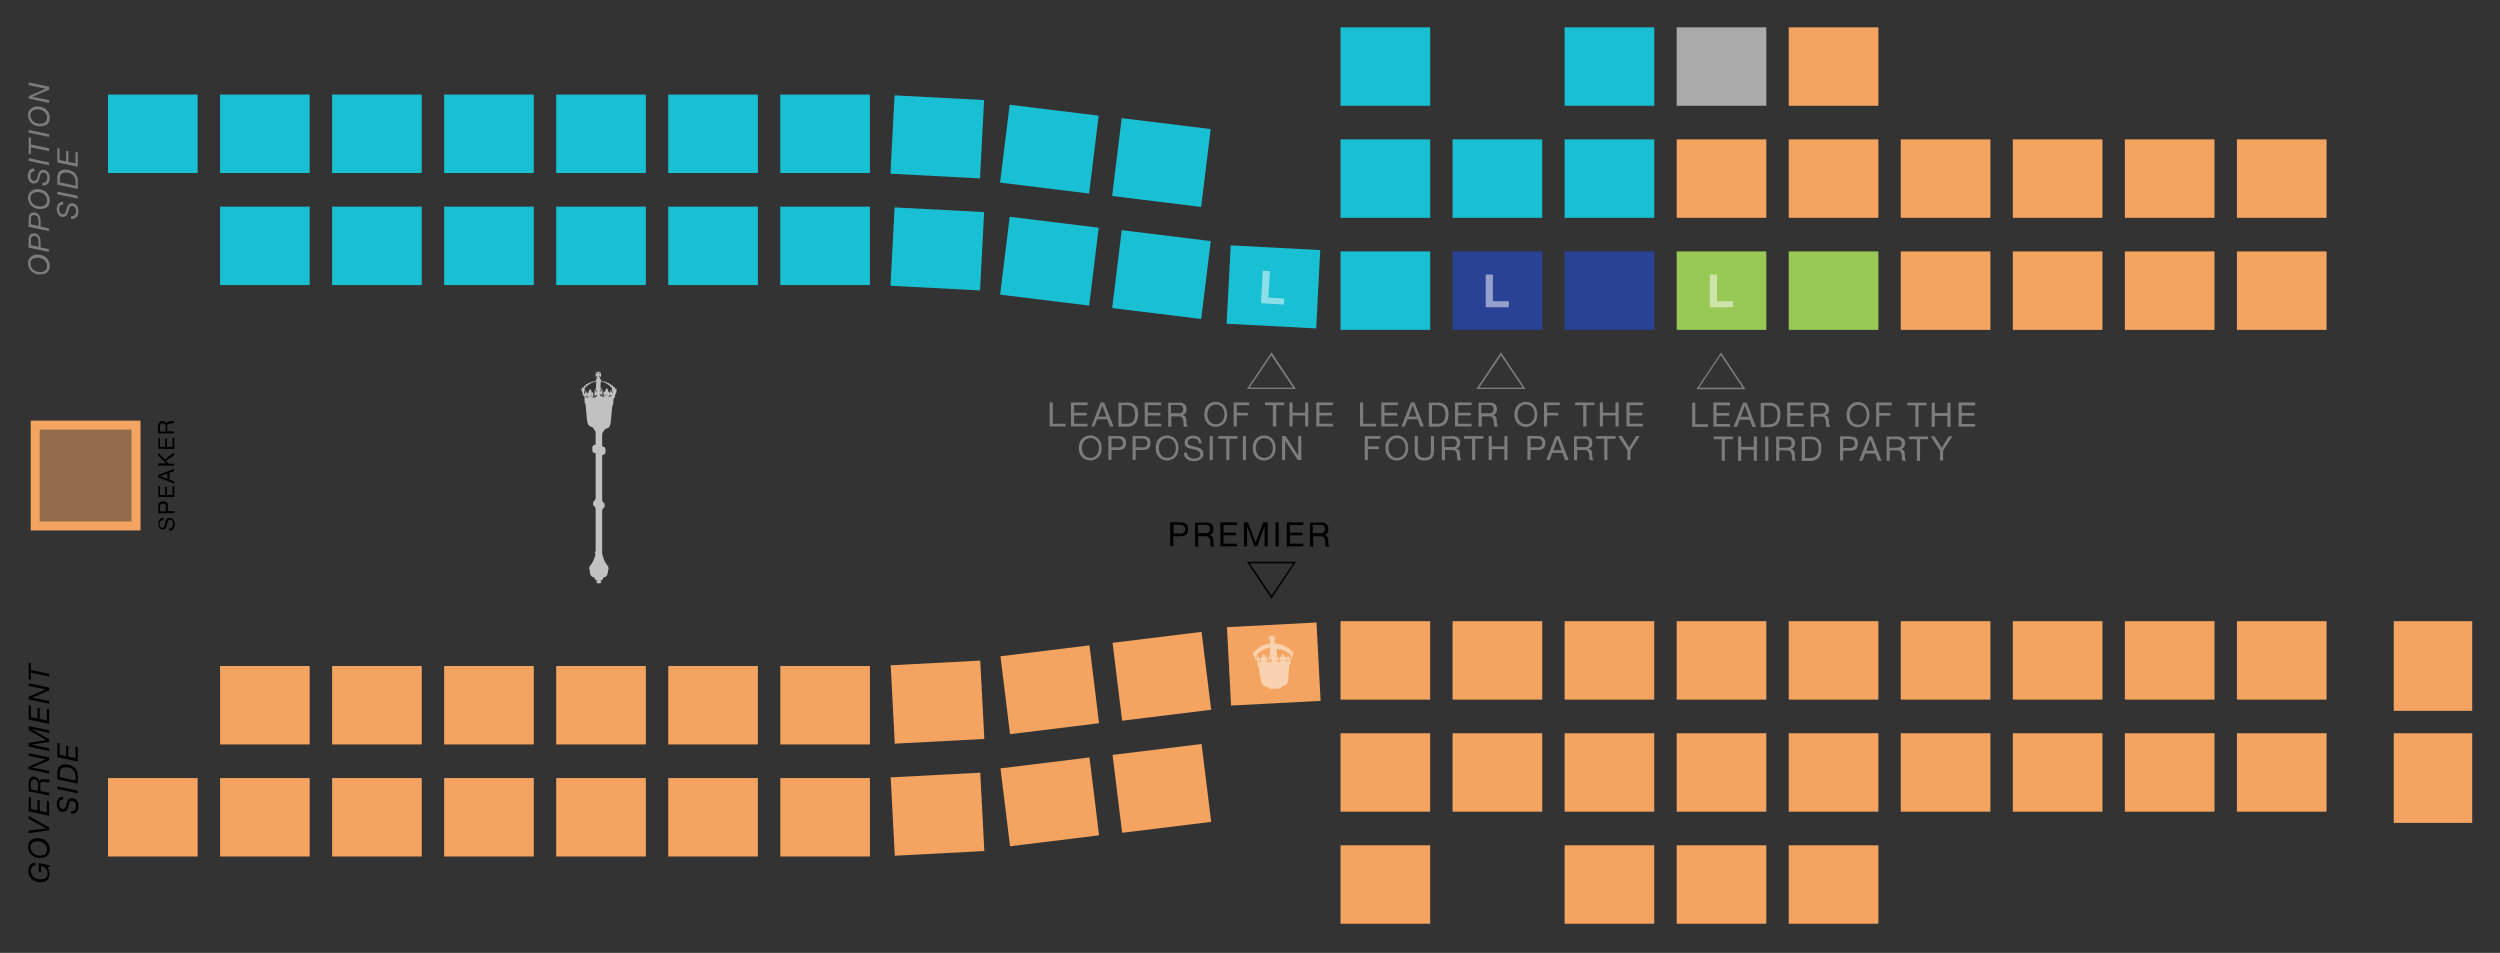 <?xml version="1.0" encoding="UTF-8"?>
<!-- Generator: Adobe Illustrator 27.2.0, SVG Export Plug-In . SVG Version: 6.00 Build 0)  -->
<svg version="1.1" id="svg8" xmlns:svg="http://www.w3.org/2000/svg" xmlns:inkscape="http://www.inkscape.org/namespaces/inkscape" xmlns:dc="http://purl.org/dc/elements/1.1/" xmlns:sodipodi="http://sodipodi.sourceforge.net/DTD/sodipodi-0.dtd" xmlns:rdf="http://www.w3.org/1999/02/22-rdf-syntax-ns#" xmlns:cc="http://creativecommons.org/ns#" xmlns="http://www.w3.org/2000/svg" xmlns:xlink="http://www.w3.org/1999/xlink" x="0px" y="0px" width="1115.6px" height="425.2px" viewBox="0 0 1115.6 425.2" style="enable-background:new 0 0 1115.6 425.2;" xml:space="preserve">
<rect x="0" y="0" width="1115.6" height="425.2" fill="#333333" stroke="none"/>
<style type="text/css">
	.st0{opacity:0.5;fill:#F4A460;enable-background:new    ;}
	.st1{fill:#19BFD2;}
	.st2{fill:#F4A460;}
	.st3{fill:#FFFFFF;fill-opacity:0;}
	.st4{fill:#294296;}
	.st5{fill:#99C955;}
	.st6{fill:#AAAAAA;}
	.st7{fill:#7C7C7C;}
	.st8{fill:#C1C1C1;}
	.st9{opacity:0.5;}
	.st10{fill:#FFFFFF;}
</style>
<link id="dark-mode-custom-link" rel="stylesheet" type="text/css" xmlns=""/>
<link id="dark-mode-general-link" rel="stylesheet" type="text/css" xmlns=""/>
<sodipodi:namedview bordercolor="#666666" borderopacity="1.0" id="base" inkscape:current-layer="layer1" inkscape:cx="570" inkscape:cy="230" inkscape:document-rotation="0" inkscape:document-units="px" inkscape:pageopacity="0.0" inkscape:pageshadow="2" inkscape:window-height="1017" inkscape:window-maximized="1" inkscape:window-width="1920" inkscape:window-x="-8" inkscape:window-y="-8" inkscape:zoom="1" pagecolor="#ffffff" scale-x="1" showgrid="false" units="px">
	</sodipodi:namedview>
<rect id="rect12" x="15.7" y="189.7" class="st0" width="45" height="45"/>
<rect id="rect12-5-6" x="48.2" y="42.2" class="st1" width="40" height="35"/>
<rect id="rect12-5-6-7" x="98.2" y="42.2" class="st1" width="40" height="35"/>
<rect id="rect12-5-6-7-9" x="148.2" y="42.2" class="st1" width="40" height="35"/>
<rect id="rect12-5-6-7-9-7" x="198.2" y="42.2" class="st1" width="40" height="35"/>
<rect id="rect12-5-6-7-9-7-3" x="248.2" y="42.2" class="st1" width="40" height="35"/>
<rect id="rect12-5-6-7-9-7-3-8" x="298.2" y="42.2" class="st1" width="40" height="35"/>
<rect id="rect12-5-6-7-9-7-3-8-9" x="348.2" y="42.2" class="st1" width="40" height="35"/>
<rect id="rect12-5-6-7-9-7-3-8-9-4" x="400.7" y="41.3" transform="matrix(5.233904e-02 -0.999 0.999 5.233904e-02 335.123 475.659)" class="st1" width="35" height="40"/>
<rect id="rect12-5-6-7-9-7-3-8-9-1" x="450.7" y="46.8" transform="matrix(0.122 -0.993 0.993 0.122 344.82 523.327)" class="st1" width="35" height="40"/>
<rect id="rect12-5-0" x="500.7" y="52.8" transform="matrix(0.122 -0.993 0.993 0.122 382.762 578.225)" class="st1" width="35" height="40"/>
<rect id="rect12-5-6-7-94" x="598.2" y="62.2" class="st1" width="40" height="35"/>
<rect id="rect12-5-6-7-9-2" x="648.2" y="62.2" class="st1" width="40" height="35"/>
<rect id="rect12-5-6-7-9-7-1" x="698.2" y="62.2" class="st1" width="40" height="35"/>
<rect id="rect12-5-6-7-9-7-3-88" x="748.2" y="62.2" class="st2" width="40" height="35"/>
<rect id="rect12-5-6-7-9-7-3-8-8" x="798.2" y="62.2" class="st2" width="40" height="35"/>
<rect id="rect12-5-6-7-9-7-3-8-9-8" x="848.2" y="62.2" class="st2" width="40" height="35"/>
<rect id="rect12-5-6-7-9-7-3-8-9-4-4" x="898.2" y="62.2" class="st2" width="40" height="35"/>
<rect id="rect12-5-6-7-9-7-3-8-9-8-0" x="998.2" y="62.2" class="st2" width="40" height="35"/>
<rect id="rect12-5-6-7-9-7-3-8-9-4-4-5" x="1068.2" y="57.2" class="st3" width="35" height="40"/>
<rect id="rect12-5-6-7-8" x="98.2" y="92.2" class="st1" width="40" height="35"/>
<rect id="rect12-5-6-7-9-6" x="148.2" y="92.2" class="st1" width="40" height="35"/>
<rect id="rect12-5-6-7-9-7-9" x="198.2" y="92.2" class="st1" width="40" height="35"/>
<rect id="rect12-5-6-7-9-7-3-3" x="248.2" y="92.2" class="st1" width="40" height="35"/>
<rect id="rect12-5-6-7-9-7-3-8-5" x="298.2" y="92.2" class="st1" width="40" height="35"/>
<rect id="rect12-5-6-7-9-7-3-8-9-3" x="348.2" y="92.2" class="st1" width="40" height="35"/>
<rect id="rect12-5-6-7-9-7-3-8-9-4-1" x="400.7" y="91.3" transform="matrix(5.233904e-02 -0.999 0.999 5.233904e-02 285.19 523.038)" class="st1" width="35" height="40"/>
<rect id="rect12-5-6-7-9-7-3-8-9-1-4" x="450.7" y="96.8" transform="matrix(0.122 -0.993 0.993 0.122 295.189 567.225)" class="st1" width="35" height="40"/>
<rect id="rect12-5-0-9" x="500.7" y="102.8" transform="matrix(0.122 -0.993 0.993 0.122 333.131 622.123)" class="st1" width="35" height="40"/>
<rect id="rect12-5-6-5-3" x="550.7" y="108.3" transform="matrix(5.233904e-02 -0.999 0.999 5.233904e-02 410.349 688.945)" class="st1" width="35" height="40"/>
<rect id="rect12-5-6-7-94-2" x="598.2" y="112.2" class="st1" width="40" height="35"/>
<rect id="rect12-5-6-7-9-2-2" x="648.2" y="112.2" class="st4" width="40" height="35"/>
<rect id="rect12-5-6-7-9-7-1-4" x="698.2" y="112.2" class="st4" width="40" height="35"/>
<rect id="rect12-5-6-7-9-7-3-88-1" x="748.2" y="112.2" class="st5" width="40" height="35"/>
<rect id="rect12-5-6-7-9-7-3-8-8-6" x="798.2" y="112.2" class="st5" width="40" height="35"/>
<rect id="rect12-5-6-7-9-7-3-8-9-8-9" x="848.2" y="112.2" class="st2" width="40" height="35"/>
<rect id="rect12-5-6-7-9-7-3-8-9-4-4-6" x="898.2" y="112.2" class="st2" width="40" height="35"/>
<rect id="rect12-5-6-7-9-7-3-8-9-1-2-1" x="948.2" y="112.2" class="st2" width="40" height="35"/>
<rect id="rect12-5-6-7-9-7-3-8-9-8-0-9" x="998.2" y="112.2" class="st2" width="40" height="35"/>
<rect id="rect12-5-6-7-9-7-3-8-9-4-4-5-3" x="1068.2" y="107.2" class="st3" width="35" height="40"/>
<rect id="rect12-5-6-7-8-9" x="98.2" y="297.2" class="st2" width="40" height="35"/>
<rect id="rect12-5-6-7-9-6-5" x="148.2" y="297.2" class="st2" width="40" height="35"/>
<rect id="rect12-5-6-7-9-7-9-3" x="198.2" y="297.2" class="st2" width="40" height="35"/>
<rect id="rect12-5-6-7-9-7-3-3-3" x="248.2" y="297.2" class="st2" width="40" height="35"/>
<rect id="rect12-5-6-7-9-7-3-8-5-5" x="298.2" y="297.2" class="st2" width="40" height="35"/>
<rect id="rect12-5-6-7-9-7-3-8-9-3-6" x="348.2" y="297.2" class="st2" width="40" height="35"/>
<rect id="rect12-5-6-7-9-7-3-8-9-4-1-4" x="398.2" y="295.7" transform="matrix(0.999 -5.233904e-02 5.233904e-02 0.999 -15.819 22.317)" class="st2" width="40" height="35"/>
<rect id="rect12-5-6-7-9-7-3-8-9-1-4-5" x="448.2" y="290.2" transform="matrix(0.993 -0.122 0.122 0.993 -34.017 59.369)" class="st2" width="40" height="35"/>
<rect id="rect12-5-0-9-8" x="498.2" y="284.2" transform="matrix(0.993 -0.122 0.122 0.993 -32.913 65.419)" class="st2" width="40" height="35"/>
<rect id="rect12-5-6-5-3-9" x="548.2" y="278.7" transform="matrix(0.999 -5.233904e-02 5.233904e-02 0.999 -14.724 30.144)" class="st2" width="40" height="35"/>
<rect id="rect12-5-6-7-94-2-5" x="598.2" y="277.2" class="st2" width="40" height="35"/>
<rect id="rect12-5-6-7-9-2-2-3" x="648.2" y="277.2" class="st2" width="40" height="35"/>
<rect id="rect12-5-6-7-9-7-1-4-2" x="698.2" y="277.2" class="st2" width="40" height="35"/>
<rect id="rect12-5-6-7-9-7-3-88-1-9" x="748.2" y="277.2" class="st2" width="40" height="35"/>
<rect id="rect12-5-6-7-9-7-3-8-8-6-6" x="798.2" y="277.2" class="st2" width="40" height="35"/>
<rect id="rect12-5-6-7-9-7-3-8-9-8-9-2" x="848.2" y="277.2" class="st2" width="40" height="35"/>
<rect id="rect12-5-6-7-9-7-3-8-9-4-4-6-9" x="898.2" y="277.2" class="st2" width="40" height="35"/>
<rect id="rect12-5-6-7-9-7-3-8-9-1-2-1-1" x="948.2" y="277.2" class="st2" width="40" height="35"/>
<rect id="rect12-5-6-7-9-7-3-8-9-8-0-9-8" x="998.2" y="277.2" class="st2" width="40" height="35"/>
<rect id="rect12-5-6-7-9-7-3-8-9-4-4-5-3-5" x="1068.2" y="277.2" class="st2" width="35" height="40"/>
<rect id="rect12-5-6-6-6-9" x="48.2" y="347.2" class="st2" width="40" height="35"/>
<rect id="rect12-5-6-7-8-9-5" x="98.2" y="347.2" class="st2" width="40" height="35"/>
<rect id="rect12-5-6-7-9-6-5-0" x="148.2" y="347.2" class="st2" width="40" height="35"/>
<rect id="rect12-5-6-7-9-7-9-3-0" x="198.2" y="347.2" class="st2" width="40" height="35"/>
<rect id="rect12-5-6-7-9-7-3-3-3-3" x="248.2" y="347.2" class="st2" width="40" height="35"/>
<rect id="rect12-5-6-7-9-7-3-8-5-5-8" x="298.2" y="347.2" class="st2" width="40" height="35"/>
<rect id="rect12-5-6-7-9-7-3-8-9-3-6-6" x="348.2" y="347.2" class="st2" width="40" height="35"/>
<rect id="rect12-5-6-7-9-7-3-8-9-4-1-4-4" x="398.2" y="345.7" transform="matrix(0.999 -5.233904e-02 5.233904e-02 0.999 -18.436 22.385)" class="st2" width="40" height="35"/>
<rect id="rect12-5-6-7-9-7-3-8-9-1-4-5-2" x="448.2" y="340.2" transform="matrix(0.993 -0.122 0.122 0.993 -40.112 59.742)" class="st2" width="40" height="35"/>
<rect id="rect12-5-0-9-8-6" x="498.2" y="334.2" transform="matrix(0.993 -0.122 0.122 0.993 -39.008 65.792)" class="st2" width="40" height="35"/>
<rect id="rect12-5-6-7-94-2-5-6" x="598.2" y="327.2" class="st2" width="40" height="35"/>
<rect id="rect12-5-6-7-9-2-2-3-1" x="648.2" y="327.2" class="st2" width="40" height="35"/>
<rect id="rect12-5-6-7-9-7-1-4-2-5" x="698.2" y="327.2" class="st2" width="40" height="35"/>
<rect id="rect12-5-6-7-9-7-3-88-1-9-3" x="748.2" y="327.2" class="st2" width="40" height="35"/>
<rect id="rect12-5-6-7-9-7-3-8-8-6-6-0" x="798.2" y="327.2" class="st2" width="40" height="35"/>
<rect id="rect12-5-6-7-9-7-3-8-9-8-9-2-2" x="848.2" y="327.2" class="st2" width="40" height="35"/>
<rect id="rect12-5-6-7-9-7-3-8-9-4-4-6-9-3" x="898.2" y="327.2" class="st2" width="40" height="35"/>
<rect id="rect12-5-6-7-9-7-3-8-9-1-2-1-1-4" x="948.2" y="327.2" class="st2" width="40" height="35"/>
<rect id="rect12-5-6-7-9-7-3-8-9-8-0-9-8-8" x="998.2" y="327.2" class="st2" width="40" height="35"/>
<rect id="rect12-5-6-7-9-7-3-8-9-4-4-5-3-5-3" x="1068.2" y="327.2" class="st2" width="35" height="40"/>
<rect id="rect12-5-6-7-94-2-5-7" x="598.2" y="12.2" class="st1" width="40" height="35"/>
<rect id="rect12-5-6-7-9-7-1-4-2-55" x="698.2" y="12.2" class="st1" width="40" height="35"/>
<rect id="rect12-5-6-7-9-7-3-88-1-9-4" x="748.2" y="12.2" class="st6" width="40" height="35"/>
<rect id="rect12-5-6-7-9-7-3-8-8-6-6-7" x="798.2" y="12.2" class="st2" width="40" height="35"/>
<rect id="rect12-5-6-7-94-2-5-7-0" x="598.2" y="377.2" class="st2" width="40" height="35"/>
<rect id="rect12-5-6-7-9-7-1-4-2-55-6" x="698.2" y="377.2" class="st2" width="40" height="35"/>
<rect id="rect12-5-6-7-9-7-3-88-1-9-4-1" x="748.2" y="377.2" class="st2" width="40" height="35"/>
<rect id="rect12-5-6-7-9-7-3-8-8-6-6-7-7" x="798.2" y="377.2" class="st2" width="40" height="35"/>
<rect id="rect12-5-6-7-9-7-3-8-9-4-4-5-7" x="1068.2" y="7.2" class="st3" width="35" height="40"/>
<rect id="rect12-5-6-7-9-7-3-8-9-4-4-5-3-5-3-3" x="1068.2" y="377.2" class="st3" width="35" height="40"/>
<rect id="rect12-5-6-7-9-7-3-8-9-8-0-1" x="948.2" y="62.2" class="st2" width="40" height="35"/>
<rect id="rect12-5-6-7-94-2-5-7-1" x="548.2" y="12.2" class="st3" width="40" height="35"/>
<rect id="rect12-5-6-7-94-2-5-7-0-6" x="548.2" y="377.2" class="st3" width="40" height="35"/>
<rect id="rect12-5-6-7-94-2-5-7-1-8" x="848.2" y="12.2" class="st3" width="40" height="35"/>
<rect id="rect12-5-6-7-94-2-5-7-0-6-7" x="848.2" y="377.2" class="st3" width="40" height="35"/>
<g id="rect12_00000137102585989693435510000000904652809305130124_">
	<path class="st2" d="M62.7,236.7h-49v-49h49V236.7z M17.7,232.7h41v-41h-41V232.7z"/>
</g>
<g>
	<g>
		<path d="M526.9,233.1c1.1,0,1.9,0.3,2.5,0.8c0.6,0.6,0.8,1.3,0.8,2.3s-0.3,1.8-0.8,2.3c-0.6,0.6-1.4,0.8-2.5,0.8h-3.3v4.4h-1.4    V233L526.9,233.1L526.9,233.1z M526.5,238.2c0.8,0,1.4-0.2,1.8-0.5c0.4-0.3,0.6-0.8,0.6-1.5s-0.2-1.1-0.6-1.5    c-0.4-0.3-1-0.5-1.8-0.5h-2.8v3.9h2.8V238.2z"/>
		<path d="M538.2,233.1c1,0,1.8,0.2,2.4,0.8c0.6,0.5,0.9,1.2,0.9,2.1c0,0.7-0.1,1.2-0.4,1.7s-0.8,0.8-1.4,1l0,0    c0.3,0.1,0.6,0.2,0.8,0.3s0.3,0.3,0.5,0.5c0.1,0.2,0.2,0.4,0.3,0.7c0.1,0.2,0.1,0.5,0.1,0.8s0,0.5,0,0.8s0,0.5,0.1,0.8    c0,0.3,0.1,0.5,0.2,0.7s0.2,0.4,0.3,0.6h-1.6c-0.1-0.1-0.2-0.3-0.2-0.5s-0.1-0.4-0.1-0.6c0-0.2,0-0.5,0-0.8s0-0.5-0.1-0.8    c0-0.3-0.1-0.5-0.2-0.7c-0.1-0.2-0.2-0.4-0.3-0.6c-0.1-0.2-0.3-0.3-0.5-0.4s-0.5-0.2-0.8-0.2h-3.5v4.6h-1.4v-10.7h4.9V233.1z     M538.5,237.9c0.3,0,0.6-0.1,0.8-0.3c0.2-0.1,0.4-0.3,0.5-0.6c0.1-0.2,0.2-0.6,0.2-1c0-0.5-0.2-1-0.5-1.3s-0.8-0.5-1.5-0.5h-3.5    v3.7h3C537.9,238,538.2,238,538.5,237.9z"/>
		<path d="M552,233.1v1.2h-6v3.4h5.6v1.2H546v3.7h6v1.2h-7.4v-10.7L552,233.1L552,233.1z"/>
		<path d="M556.9,233.1l3.4,9l3.4-9h2v10.7h-1.4v-8.9l0,0l-3.3,8.9h-1.2l-3.3-8.9l0,0v8.9h-1.4v-10.7H556.9z"/>
		<path d="M570.6,233.1v10.7h-1.4v-10.7H570.6z"/>
		<path d="M581.6,233.1v1.2h-6v3.4h5.6v1.2h-5.6v3.7h6v1.2h-7.4v-10.7L581.6,233.1L581.6,233.1z"/>
		<path d="M589.5,233.1c1,0,1.8,0.2,2.4,0.8c0.6,0.5,0.9,1.2,0.9,2.1c0,0.7-0.1,1.2-0.4,1.7s-0.8,0.8-1.4,1l0,0    c0.3,0.1,0.6,0.2,0.8,0.3s0.3,0.3,0.5,0.5c0.1,0.2,0.2,0.4,0.3,0.7c0.1,0.2,0.1,0.5,0.1,0.8s0,0.5,0,0.8s0,0.5,0.1,0.8    c0,0.3,0.1,0.5,0.2,0.7s0.2,0.4,0.3,0.6h-1.6c-0.1-0.1-0.2-0.3-0.2-0.5s-0.1-0.4-0.1-0.6c0-0.2,0-0.5,0-0.8s0-0.5-0.1-0.8    c0-0.3-0.1-0.5-0.2-0.7c-0.1-0.2-0.2-0.4-0.3-0.6c-0.1-0.2-0.3-0.3-0.5-0.4s-0.5-0.2-0.8-0.2H586v4.6h-1.4v-10.7h4.9V233.1z     M589.8,237.9c0.3,0,0.6-0.1,0.8-0.3c0.2-0.1,0.4-0.3,0.5-0.6c0.1-0.2,0.2-0.6,0.2-1c0-0.5-0.2-1-0.5-1.3s-0.8-0.5-1.5-0.5h-3.5    v3.7h3C589.2,238,589.5,238,589.8,237.9z"/>
	</g>
	<g>
		<path class="st7" d="M469.8,179.6v9.5h5.7v1.2h-7.1v-10.7H469.8z"/>
		<path class="st7" d="M485.3,179.6v1.2h-6v3.4h5.6v1.2h-5.6v3.7h6v1.2h-7.4v-10.7L485.3,179.6L485.3,179.6z"/>
		<path class="st7" d="M492.7,179.6l4.2,10.7h-1.6l-1.2-3.2h-4.5l-1.2,3.2H487l4.2-10.7H492.7z M493.7,185.9l-1.8-5l0,0l-1.8,5    H493.7z"/>
		<path class="st7" d="M502.8,179.6c1.7,0,2.9,0.4,3.8,1.3s1.3,2.1,1.3,3.8c0,0.9-0.1,1.7-0.3,2.4s-0.5,1.3-0.9,1.8s-1,0.8-1.6,1.1    c-0.7,0.3-1.4,0.4-2.3,0.4h-3.7v-10.7h3.7V179.6z M502.9,189.1c0.2,0,0.4,0,0.6,0s0.5-0.1,0.8-0.2c0.3-0.1,0.5-0.2,0.8-0.4    s0.5-0.4,0.7-0.7s0.4-0.7,0.5-1.2s0.2-1,0.2-1.7c0-0.6-0.1-1.2-0.2-1.7s-0.3-0.9-0.6-1.3c-0.3-0.4-0.7-0.6-1.1-0.8s-1-0.3-1.7-0.3    h-2.4v8.3L502.9,189.1L502.9,189.1z"/>
		<path class="st7" d="M518.2,179.6v1.2h-6v3.4h5.6v1.2h-5.6v3.7h6v1.2h-7.4v-10.7L518.2,179.6L518.2,179.6z"/>
		<path class="st7" d="M526.2,179.6c1,0,1.8,0.3,2.4,0.8c0.6,0.5,0.9,1.2,0.9,2.1c0,0.7-0.1,1.2-0.4,1.7c-0.3,0.5-0.8,0.8-1.4,1l0,0    c0.3,0.1,0.6,0.2,0.8,0.3s0.3,0.3,0.5,0.5s0.2,0.4,0.3,0.7c0.1,0.2,0.1,0.5,0.1,0.8s0,0.5,0,0.8s0,0.5,0.1,0.8    c0,0.3,0.1,0.5,0.2,0.7c0.1,0.2,0.2,0.4,0.3,0.6h-1.6c-0.1-0.1-0.2-0.3-0.2-0.5s-0.1-0.4-0.1-0.6c0-0.2,0-0.5,0-0.8s0-0.5-0.1-0.8    c0-0.3-0.1-0.5-0.2-0.7c-0.1-0.2-0.2-0.4-0.3-0.6c-0.1-0.2-0.3-0.3-0.5-0.4s-0.5-0.2-0.8-0.2h-3.5v4.6h-1.4v-10.7h4.9V179.6z     M526.5,184.4c0.3,0,0.6-0.1,0.8-0.3c0.2-0.1,0.4-0.3,0.5-0.6c0.1-0.2,0.2-0.6,0.2-1c0-0.5-0.2-1-0.5-1.3s-0.8-0.5-1.5-0.5h-3.5    v3.7h3C525.9,184.5,526.2,184.5,526.5,184.4z"/>
		<path class="st7" d="M537.7,182.8c0.2-0.7,0.5-1.3,1-1.8c0.4-0.5,1-0.9,1.6-1.2s1.4-0.5,2.2-0.5s1.6,0.2,2.2,0.5    c0.6,0.3,1.2,0.7,1.6,1.2c0.4,0.5,0.8,1.1,1,1.8s0.3,1.4,0.3,2.1s-0.1,1.4-0.3,2.1c-0.2,0.7-0.5,1.3-1,1.8c-0.4,0.5-1,0.9-1.6,1.2    s-1.4,0.5-2.2,0.5s-1.6-0.2-2.2-0.5s-1.2-0.7-1.6-1.2s-0.8-1.1-1-1.8s-0.3-1.4-0.3-2.1S537.5,183.5,537.7,182.8z M539,186.5    c0.1,0.5,0.4,1,0.7,1.4s0.7,0.8,1.2,1c0.5,0.3,1,0.4,1.7,0.4s1.2-0.1,1.7-0.4c0.5-0.3,0.9-0.6,1.2-1s0.5-0.9,0.7-1.4    c0.1-0.5,0.2-1.1,0.2-1.6s-0.1-1.1-0.2-1.6c-0.1-0.5-0.4-1-0.7-1.4s-0.7-0.8-1.2-1c-0.5-0.3-1-0.4-1.7-0.4s-1.2,0.1-1.7,0.4    c-0.5,0.3-0.9,0.6-1.2,1s-0.5,0.9-0.7,1.4c-0.1,0.5-0.2,1.1-0.2,1.6C538.8,185.5,538.8,186,539,186.5z"/>
		<path class="st7" d="M557.5,179.6v1.2h-5.6v3.4h4.9v1.2h-4.9v4.9h-1.4v-10.7L557.5,179.6L557.5,179.6z"/>
		<path class="st7" d="M564.5,180.8v-1.2h8.6v1.2h-3.6v9.5H568v-9.5H564.5z"/>
		<path class="st7" d="M576.8,179.6v4.6h5.6v-4.6h1.4v10.7h-1.4v-4.9h-5.6v4.9h-1.4v-10.7H576.8z"/>
		<path class="st7" d="M594.8,179.6v1.2h-6v3.4h5.6v1.2h-5.6v3.7h6v1.2h-7.4v-10.7L594.8,179.6L594.8,179.6z"/>
		<path class="st7" d="M481.7,197.8c0.2-0.7,0.5-1.3,1-1.8c0.4-0.5,1-0.9,1.6-1.2s1.4-0.5,2.2-0.5s1.6,0.2,2.2,0.5    c0.6,0.3,1.2,0.7,1.6,1.2c0.4,0.5,0.8,1.1,1,1.8s0.3,1.4,0.3,2.1s-0.1,1.4-0.3,2.1c-0.2,0.7-0.5,1.3-1,1.8c-0.4,0.5-1,0.9-1.6,1.2    s-1.4,0.5-2.2,0.5s-1.6-0.2-2.2-0.5s-1.2-0.7-1.6-1.2s-0.8-1.1-1-1.8s-0.3-1.4-0.3-2.1S481.5,198.5,481.7,197.8z M483,201.5    c0.1,0.5,0.4,1,0.7,1.4s0.7,0.8,1.2,1c0.5,0.3,1,0.4,1.7,0.4s1.2-0.1,1.7-0.4c0.5-0.3,0.9-0.6,1.2-1s0.5-0.9,0.7-1.4    c0.1-0.5,0.2-1.1,0.2-1.6s-0.1-1.1-0.2-1.6c-0.1-0.5-0.4-1-0.7-1.4s-0.7-0.8-1.2-1c-0.5-0.3-1-0.4-1.7-0.4s-1.2,0.1-1.7,0.4    c-0.5,0.3-0.9,0.6-1.2,1c-0.3,0.4-0.5,0.9-0.7,1.4c-0.1,0.5-0.2,1.1-0.2,1.6C482.8,200.5,482.9,201,483,201.5z"/>
		<path class="st7" d="M499.2,194.6c1.1,0,1.9,0.3,2.5,0.8c0.6,0.6,0.8,1.3,0.8,2.3s-0.3,1.8-0.8,2.3c-0.6,0.6-1.4,0.8-2.5,0.8H496    v4.4h-1.4v-10.7L499.2,194.6L499.2,194.6z M498.7,199.7c0.8,0,1.4-0.2,1.8-0.5c0.4-0.3,0.6-0.8,0.6-1.5c0-0.6-0.2-1.1-0.6-1.5    s-1-0.5-1.8-0.5H496v3.9h2.7V199.7z"/>
		<path class="st7" d="M510.1,194.6c1.1,0,1.9,0.3,2.5,0.8c0.6,0.6,0.8,1.3,0.8,2.3s-0.3,1.8-0.8,2.3c-0.6,0.6-1.4,0.8-2.5,0.8h-3.3    v4.4h-1.4v-10.7L510.1,194.6L510.1,194.6z M509.6,199.7c0.8,0,1.4-0.2,1.8-0.5c0.4-0.3,0.6-0.8,0.6-1.5c0-0.6-0.2-1.1-0.6-1.5    s-1-0.5-1.8-0.5h-2.8v3.9h2.8V199.7z"/>
		<path class="st7" d="M516,197.8c0.2-0.7,0.5-1.3,1-1.8c0.4-0.5,1-0.9,1.6-1.2s1.4-0.5,2.2-0.5s1.6,0.2,2.2,0.5    c0.6,0.3,1.2,0.7,1.6,1.2c0.4,0.5,0.8,1.1,1,1.8s0.3,1.4,0.3,2.1s-0.1,1.4-0.3,2.1c-0.2,0.7-0.5,1.3-1,1.8c-0.4,0.5-1,0.9-1.6,1.2    s-1.4,0.5-2.2,0.5s-1.6-0.2-2.2-0.5s-1.2-0.7-1.6-1.2s-0.8-1.1-1-1.8s-0.3-1.4-0.3-2.1S515.8,198.5,516,197.8z M517.3,201.5    c0.1,0.5,0.4,1,0.7,1.4s0.7,0.8,1.2,1c0.5,0.3,1,0.4,1.7,0.4s1.2-0.1,1.7-0.4c0.5-0.3,0.9-0.6,1.2-1s0.5-0.9,0.7-1.4    c0.1-0.5,0.2-1.1,0.2-1.6s-0.1-1.1-0.2-1.6c-0.1-0.5-0.4-1-0.7-1.4s-0.7-0.8-1.2-1c-0.5-0.3-1-0.4-1.7-0.4s-1.2,0.1-1.7,0.4    c-0.5,0.3-0.9,0.6-1.2,1s-0.5,0.9-0.7,1.4c-0.1,0.5-0.2,1.1-0.2,1.6C517.1,200.5,517.2,201,517.3,201.5z"/>
		<path class="st7" d="M534.2,196.1c-0.5-0.3-1.1-0.5-1.8-0.5c-0.3,0-0.6,0-0.9,0.1c-0.3,0.1-0.5,0.2-0.8,0.3    c-0.2,0.1-0.4,0.3-0.5,0.6c-0.1,0.2-0.2,0.5-0.2,0.9c0,0.3,0.1,0.6,0.3,0.8s0.5,0.4,0.8,0.5s0.7,0.2,1.1,0.3s0.8,0.2,1.3,0.3    c0.4,0.1,0.8,0.2,1.3,0.4c0.4,0.1,0.8,0.3,1.1,0.5s0.6,0.5,0.8,0.9s0.3,0.8,0.3,1.3c0,0.6-0.1,1.1-0.4,1.5s-0.6,0.7-1,1    s-0.8,0.4-1.3,0.6c-0.5,0.1-1,0.2-1.5,0.2c-0.6,0-1.2-0.1-1.7-0.2c-0.5-0.2-1-0.4-1.4-0.7s-0.7-0.7-1-1.2c-0.2-0.5-0.4-1-0.4-1.7    h1.4c0,0.5,0.1,0.8,0.3,1.2s0.4,0.6,0.7,0.8s0.6,0.4,1,0.5s0.8,0.1,1.2,0.1c0.3,0,0.6,0,1-0.1s0.6-0.2,0.9-0.3    c0.3-0.1,0.5-0.3,0.6-0.6c0.2-0.2,0.2-0.6,0.2-1s-0.1-0.7-0.3-0.9s-0.5-0.4-0.8-0.6s-0.7-0.3-1.1-0.4c-0.4-0.1-0.8-0.2-1.3-0.3    c-0.4-0.1-0.8-0.2-1.3-0.3c-0.4-0.1-0.8-0.3-1.1-0.5s-0.6-0.5-0.8-0.8s-0.3-0.7-0.3-1.2s0.1-1,0.3-1.4s0.5-0.7,0.9-1    s0.8-0.4,1.2-0.6c0.5-0.1,0.9-0.2,1.4-0.2c0.6,0,1.1,0.1,1.5,0.2c0.5,0.1,0.9,0.3,1.2,0.6s0.6,0.6,0.8,1.1    c0.2,0.4,0.3,0.9,0.3,1.5h-1.4C535,197,534.7,196.4,534.2,196.1z"/>
		<path class="st7" d="M541.2,194.6v10.7h-1.4v-10.7H541.2z"/>
		<path class="st7" d="M543.6,195.8v-1.2h8.6v1.2h-3.6v9.5h-1.4v-9.5H543.6z"/>
		<path class="st7" d="M556,194.6v10.7h-1.4v-10.7H556z"/>
		<path class="st7" d="M559.3,197.8c0.2-0.7,0.5-1.3,1-1.8c0.4-0.5,1-0.9,1.6-1.2s1.4-0.5,2.2-0.5s1.6,0.2,2.2,0.5    c0.6,0.3,1.2,0.7,1.6,1.2c0.4,0.5,0.8,1.1,1,1.8s0.3,1.4,0.3,2.1s-0.1,1.4-0.3,2.1c-0.2,0.7-0.5,1.3-1,1.8c-0.4,0.5-1,0.9-1.6,1.2    s-1.4,0.5-2.2,0.5s-1.6-0.2-2.2-0.5s-1.2-0.7-1.6-1.2s-0.8-1.1-1-1.8s-0.3-1.4-0.3-2.1S559.1,198.5,559.3,197.8z M560.6,201.5    c0.1,0.5,0.4,1,0.7,1.4s0.7,0.8,1.2,1c0.5,0.3,1,0.4,1.7,0.4s1.2-0.1,1.7-0.4c0.5-0.3,0.9-0.6,1.2-1s0.5-0.9,0.7-1.4    c0.1-0.5,0.2-1.1,0.2-1.6s-0.1-1.1-0.2-1.6c-0.1-0.5-0.4-1-0.7-1.4s-0.7-0.8-1.2-1c-0.5-0.3-1-0.4-1.7-0.4s-1.2,0.1-1.7,0.4    c-0.5,0.3-0.9,0.6-1.2,1s-0.5,0.9-0.7,1.4c-0.1,0.5-0.2,1.1-0.2,1.6C560.4,200.5,560.5,201,560.6,201.5z"/>
		<path class="st7" d="M573.7,194.6l5.6,8.7l0,0v-8.7h1.4v10.7h-1.6l-5.6-8.6l0,0v8.6h-1.4v-10.7H573.7z"/>
	</g>
	<g>
		<path class="st7" d="M578.3,173.6h-21.9l11-16.4L578.3,173.6z M557.6,173H577l-9.7-14.4L557.6,173z"/>
	</g>
	<g>
		<path d="M567.4,267.1l-11-16.4h21.9L567.4,267.1z M557.7,251.4l9.7,14.4l9.7-14.4H557.7z"/>
	</g>
	<g>
		<path class="st7" d="M756.5,179.7v9.6h5.7v1.2h-7.1v-10.8H756.5z"/>
		<path class="st7" d="M772,179.7v1.2h-6v3.4h5.6v1.2H766v3.7h6v1.2h-7.4v-10.8h7.4V179.7z"/>
		<path class="st7" d="M779.4,179.7l4.2,10.8H782l-1.2-3.2h-4.5l-1.2,3.2h-1.5l4.2-10.8H779.4z M780.4,186l-1.8-5l0,0l-1.8,5H780.4z    "/>
		<path class="st7" d="M789.4,179.7c1.7,0,2.9,0.4,3.8,1.3c0.9,0.8,1.3,2.1,1.3,3.9c0,0.9-0.1,1.7-0.3,2.4s-0.5,1.3-0.9,1.8    s-1,0.8-1.6,1.1c-0.7,0.3-1.4,0.4-2.3,0.4h-3.7v-10.8L789.4,179.7L789.4,179.7z M789.6,189.3c0.2,0,0.4,0,0.6,0s0.5-0.1,0.8-0.2    c0.3-0.1,0.5-0.2,0.8-0.4s0.5-0.4,0.7-0.7s0.4-0.7,0.5-1.2s0.2-1,0.2-1.7c0-0.6-0.1-1.2-0.2-1.7s-0.3-0.9-0.6-1.3    c-0.3-0.4-0.7-0.6-1.1-0.8s-1-0.3-1.7-0.3h-2.4v8.4h2.4V189.3z"/>
		<path class="st7" d="M804.9,179.7v1.2h-6v3.4h5.6v1.2h-5.6v3.7h6v1.2h-7.4v-10.8h7.4V179.7z"/>
		<path class="st7" d="M812.9,179.7c1,0,1.8,0.3,2.4,0.8c0.6,0.5,0.9,1.2,0.9,2.1c0,0.7-0.1,1.2-0.4,1.7c-0.3,0.5-0.8,0.8-1.4,1l0,0    c0.3,0.1,0.6,0.2,0.8,0.3s0.3,0.3,0.5,0.5s0.2,0.4,0.3,0.7c0.1,0.2,0.1,0.5,0.1,0.8s0,0.5,0,0.8s0,0.5,0.1,0.8    c0,0.3,0.1,0.5,0.2,0.7c0.1,0.2,0.2,0.4,0.3,0.6h-1.6c-0.1-0.1-0.2-0.3-0.2-0.5s-0.1-0.4-0.1-0.6c0-0.2,0-0.5,0-0.8s0-0.5-0.1-0.8    c0-0.3-0.1-0.5-0.2-0.7c-0.1-0.2-0.2-0.4-0.3-0.6c-0.1-0.2-0.3-0.3-0.5-0.4c-0.2-0.1-0.5-0.2-0.8-0.2h-3.5v4.6H808v-10.8    L812.9,179.7L812.9,179.7z M813.2,184.6c0.3-0.1,0.6-0.1,0.8-0.3c0.2-0.1,0.4-0.3,0.5-0.6c0.1-0.2,0.2-0.6,0.2-1    c0-0.5-0.2-1-0.5-1.3s-0.8-0.5-1.5-0.5h-3.5v3.8h3C812.5,184.7,812.9,184.6,813.2,184.6z"/>
		<path class="st7" d="M824.3,183c0.2-0.7,0.5-1.3,1-1.8c0.4-0.5,1-0.9,1.6-1.3s1.4-0.5,2.2-0.5s1.6,0.2,2.2,0.5    c0.6,0.3,1.2,0.7,1.6,1.3c0.4,0.5,0.8,1.1,1,1.8s0.3,1.4,0.3,2.1c0,0.7-0.1,1.4-0.3,2.1c-0.2,0.7-0.5,1.3-1,1.8    c-0.4,0.5-1,0.9-1.6,1.2s-1.4,0.5-2.2,0.5s-1.6-0.2-2.2-0.5s-1.2-0.7-1.6-1.2s-0.8-1.1-1-1.8s-0.3-1.4-0.3-2.1    C824,184.3,824.1,183.6,824.3,183z M825.6,186.7c0.1,0.5,0.4,1,0.7,1.4s0.7,0.8,1.2,1c0.5,0.3,1,0.4,1.7,0.4s1.2-0.1,1.7-0.4    c0.5-0.3,0.9-0.6,1.2-1s0.5-0.9,0.7-1.4c0.1-0.5,0.2-1.1,0.2-1.6s-0.1-1.1-0.2-1.6c-0.1-0.5-0.4-1-0.7-1.4s-0.7-0.8-1.2-1    c-0.5-0.3-1-0.4-1.7-0.4s-1.2,0.1-1.7,0.4c-0.5,0.3-0.9,0.6-1.2,1s-0.5,0.9-0.7,1.4c-0.1,0.5-0.2,1.1-0.2,1.6    C825.4,185.6,825.5,186.2,825.6,186.7z"/>
		<path class="st7" d="M844.2,179.7v1.2h-5.6v3.4h4.9v1.2h-4.9v4.9h-1.4v-10.8h7V179.7z"/>
		<path class="st7" d="M851.1,180.9v-1.2h8.6v1.2h-3.6v9.6h-1.4v-9.6H851.1z"/>
		<path class="st7" d="M863.4,179.7v4.6h5.6v-4.6h1.4v10.8H869v-4.9h-5.6v4.9H862v-10.8H863.4z"/>
		<path class="st7" d="M881.4,179.7v1.2h-6v3.4h5.6v1.2h-5.6v3.7h6v1.2H874v-10.8h7.4V179.7z"/>
		<path class="st7" d="M764.7,196v-1.2h8.6v1.2h-3.6v9.6h-1.4V196H764.7z"/>
		<path class="st7" d="M777,194.8v4.6h5.6v-4.6h1.4v10.8h-1.4v-4.9H777v4.9h-1.4v-10.8H777z"/>
		<path class="st7" d="M789.1,194.8v10.8h-1.4v-10.8H789.1z"/>
		<path class="st7" d="M797.7,194.8c1,0,1.8,0.3,2.4,0.8c0.6,0.5,0.9,1.2,0.9,2.1c0,0.7-0.1,1.2-0.4,1.7c-0.3,0.5-0.8,0.8-1.4,1l0,0    c0.3,0.1,0.6,0.2,0.8,0.3s0.3,0.3,0.5,0.5s0.2,0.4,0.3,0.7c0.1,0.2,0.1,0.5,0.1,0.8s0,0.5,0,0.8s0,0.5,0.1,0.8    c0,0.3,0.1,0.5,0.2,0.7c0.1,0.2,0.2,0.4,0.3,0.6h-1.6c-0.1-0.1-0.2-0.3-0.2-0.5s-0.1-0.4-0.1-0.6c0-0.2,0-0.5,0-0.8s0-0.5-0.1-0.8    c0-0.3-0.1-0.5-0.2-0.7c-0.1-0.2-0.2-0.4-0.3-0.6c-0.1-0.2-0.3-0.3-0.5-0.4c-0.2-0.1-0.5-0.2-0.8-0.2H794v4.6h-1.4v-10.8    L797.7,194.8L797.7,194.8z M798,199.7c0.3-0.1,0.6-0.1,0.8-0.3c0.2-0.1,0.4-0.3,0.5-0.6c0.1-0.2,0.2-0.6,0.2-1    c0-0.5-0.2-1-0.5-1.3s-0.8-0.5-1.5-0.5H794v3.8h3C797.3,199.7,797.7,199.7,798,199.7z"/>
		<path class="st7" d="M807.7,194.8c1.7,0,2.9,0.4,3.8,1.3c0.9,0.8,1.3,2.1,1.3,3.9c0,0.9-0.1,1.7-0.3,2.4s-0.5,1.3-0.9,1.8    s-1,0.8-1.6,1.1c-0.7,0.3-1.4,0.4-2.3,0.4H804v-10.8L807.7,194.8L807.7,194.8z M807.9,204.3c0.2,0,0.4,0,0.6,0s0.5-0.1,0.8-0.2    c0.3-0.1,0.5-0.2,0.8-0.4s0.5-0.4,0.7-0.7s0.4-0.7,0.5-1.2s0.2-1,0.2-1.7c0-0.6-0.1-1.2-0.2-1.7s-0.3-0.9-0.6-1.3    c-0.3-0.4-0.7-0.6-1.1-0.8s-1-0.3-1.7-0.3h-2.4v8.4h2.4V204.3z"/>
		<path class="st7" d="M825.8,194.8c1.1,0,1.9,0.3,2.5,0.8c0.6,0.6,0.8,1.3,0.8,2.3s-0.3,1.8-0.8,2.4c-0.6,0.6-1.4,0.8-2.5,0.8h-3.3    v4.4h-1.4v-10.8h4.7V194.8z M825.3,199.9c0.8,0,1.4-0.2,1.8-0.5c0.4-0.3,0.6-0.8,0.6-1.5c0-0.6-0.2-1.1-0.6-1.5s-1-0.5-1.8-0.5    h-2.8v4H825.3z"/>
		<path class="st7" d="M835.4,194.8l4.2,10.8H838l-1.2-3.2h-4.5l-1.2,3.2h-1.5l4.2-10.8H835.4z M836.4,201.1l-1.8-5l0,0l-1.8,5    H836.4z"/>
		<path class="st7" d="M846.8,194.8c1,0,1.8,0.3,2.4,0.8c0.6,0.5,0.9,1.2,0.9,2.1c0,0.7-0.1,1.2-0.4,1.7c-0.3,0.5-0.8,0.8-1.4,1l0,0    c0.3,0.1,0.6,0.2,0.8,0.3s0.3,0.3,0.5,0.5s0.2,0.4,0.3,0.7c0.1,0.2,0.1,0.5,0.1,0.8s0,0.5,0,0.8s0,0.5,0.1,0.8    c0,0.3,0.1,0.5,0.2,0.7c0.1,0.2,0.2,0.4,0.3,0.6H849c-0.1-0.1-0.2-0.3-0.2-0.5s-0.1-0.4-0.1-0.6c0-0.2,0-0.5,0-0.8s0-0.5-0.1-0.8    c0-0.3-0.1-0.5-0.2-0.7c-0.1-0.2-0.2-0.4-0.3-0.6c-0.1-0.2-0.3-0.3-0.5-0.4c-0.2-0.1-0.5-0.2-0.8-0.2h-3.5v4.6h-1.4v-10.8    L846.8,194.8L846.8,194.8z M847.1,199.7c0.3-0.1,0.6-0.1,0.8-0.3c0.2-0.1,0.4-0.3,0.5-0.6c0.1-0.2,0.2-0.6,0.2-1    c0-0.5-0.2-1-0.5-1.3s-0.8-0.5-1.5-0.5h-3.5v3.8h3C846.5,199.7,846.8,199.7,847.1,199.7z"/>
		<path class="st7" d="M851.8,196v-1.2h8.6v1.2h-3.6v9.6h-1.4V196H851.8z"/>
		<path class="st7" d="M867.1,205.5h-1.4v-4.4l-4.1-6.4h1.7l3.2,5.1l3.1-5.1h1.6l-4.1,6.4V205.5z"/>
	</g>
	<g>
		<path class="st7" d="M778.9,173.7H757l11-16.4L778.9,173.7z M758.2,173h19.4l-9.7-14.5L758.2,173z"/>
	</g>
	<g>
		<path class="st7" d="M608.3,179.6v9.5h5.7v1.2h-7.1v-10.7H608.3z"/>
		<path class="st7" d="M623.8,179.6v1.2h-6v3.4h5.6v1.2h-5.6v3.7h6v1.2h-7.4v-10.7L623.8,179.6L623.8,179.6z"/>
		<path class="st7" d="M631.2,179.6l4.2,10.7h-1.6l-1.2-3.2h-4.5l-1.2,3.2h-1.5l4.2-10.7H631.2z M632.2,185.9l-1.8-5l0,0l-1.8,5    H632.2z"/>
		<path class="st7" d="M641.3,179.6c1.7,0,2.9,0.4,3.8,1.3s1.3,2.1,1.3,3.8c0,0.9-0.1,1.7-0.3,2.4s-0.5,1.3-0.9,1.8s-1,0.8-1.6,1.1    c-0.7,0.3-1.4,0.4-2.3,0.4h-3.7v-10.7h3.7V179.6z M641.4,189.1c0.2,0,0.4,0,0.6,0s0.5-0.1,0.8-0.2c0.3-0.1,0.5-0.2,0.8-0.4    s0.5-0.4,0.7-0.7s0.4-0.7,0.5-1.2s0.2-1,0.2-1.7c0-0.6-0.1-1.2-0.2-1.7s-0.3-0.9-0.6-1.3c-0.3-0.4-0.7-0.6-1.1-0.8s-1-0.3-1.7-0.3    H639v8.3L641.4,189.1L641.4,189.1z"/>
		<path class="st7" d="M656.7,179.6v1.2h-6v3.4h5.6v1.2h-5.6v3.7h6v1.2h-7.4v-10.7L656.7,179.6L656.7,179.6z"/>
		<path class="st7" d="M664.7,179.6c1,0,1.8,0.3,2.4,0.8c0.6,0.5,0.9,1.2,0.9,2.1c0,0.7-0.1,1.2-0.4,1.7c-0.3,0.5-0.8,0.8-1.4,1l0,0    c0.3,0.1,0.6,0.2,0.8,0.3s0.3,0.3,0.5,0.5s0.2,0.4,0.3,0.7c0.1,0.2,0.1,0.5,0.1,0.8s0,0.5,0,0.8s0,0.5,0.1,0.8    c0,0.3,0.1,0.5,0.2,0.7c0.1,0.2,0.2,0.4,0.3,0.6h-1.6c-0.1-0.1-0.2-0.3-0.2-0.5s-0.1-0.4-0.1-0.6c0-0.2,0-0.5,0-0.8s0-0.5-0.1-0.8    c0-0.3-0.1-0.5-0.2-0.7c-0.1-0.2-0.2-0.4-0.3-0.6c-0.1-0.2-0.3-0.3-0.5-0.4s-0.5-0.2-0.8-0.2h-3.5v4.6h-1.4v-10.7h4.9V179.6z     M665,184.4c0.3,0,0.6-0.1,0.8-0.3c0.2-0.1,0.4-0.3,0.5-0.6c0.1-0.2,0.2-0.6,0.2-1c0-0.5-0.2-1-0.5-1.3s-0.8-0.5-1.5-0.5H661v3.7    h3C664.4,184.5,664.7,184.5,665,184.4z"/>
		<path class="st7" d="M676.1,182.8c0.2-0.7,0.5-1.3,1-1.8c0.4-0.5,1-0.9,1.6-1.2s1.4-0.5,2.2-0.5s1.6,0.2,2.2,0.5    c0.6,0.3,1.2,0.7,1.6,1.2c0.4,0.5,0.8,1.1,1,1.8s0.3,1.4,0.3,2.1s-0.1,1.4-0.3,2.1c-0.2,0.7-0.5,1.3-1,1.8c-0.4,0.5-1,0.9-1.6,1.2    s-1.4,0.5-2.2,0.5s-1.6-0.2-2.2-0.5s-1.2-0.7-1.6-1.2s-0.8-1.1-1-1.8s-0.3-1.4-0.3-2.1S675.9,183.5,676.1,182.8z M677.4,186.5    c0.1,0.5,0.4,1,0.7,1.4s0.7,0.8,1.2,1c0.5,0.3,1,0.4,1.7,0.4s1.2-0.1,1.7-0.4c0.5-0.3,0.9-0.6,1.2-1s0.5-0.9,0.7-1.4    c0.1-0.5,0.2-1.1,0.2-1.6s-0.1-1.1-0.2-1.6c-0.1-0.5-0.4-1-0.7-1.4s-0.7-0.8-1.2-1c-0.5-0.3-1-0.4-1.7-0.4s-1.2,0.1-1.7,0.4    c-0.5,0.3-0.9,0.6-1.2,1s-0.5,0.9-0.7,1.4c-0.1,0.5-0.2,1.1-0.2,1.6C677.2,185.5,677.3,186,677.4,186.5z"/>
		<path class="st7" d="M696,179.6v1.2h-5.6v3.4h4.9v1.2h-4.9v4.9H689v-10.7L696,179.6L696,179.6z"/>
		<path class="st7" d="M702.9,180.8v-1.2h8.6v1.2h-3.6v9.5h-1.4v-9.5H702.9z"/>
		<path class="st7" d="M715.3,179.6v4.6h5.6v-4.6h1.4v10.7h-1.4v-4.9h-5.6v4.9h-1.4v-10.7H715.3z"/>
		<path class="st7" d="M733.2,179.6v1.2h-6v3.4h5.6v1.2h-5.6v3.7h6v1.2h-7.4v-10.7L733.2,179.6L733.2,179.6z"/>
		<path class="st7" d="M616,194.6v1.2h-5.6v3.4h4.9v1.2h-4.9v4.9H609v-10.7L616,194.6L616,194.6z"/>
		<path class="st7" d="M618.5,197.8c0.2-0.7,0.5-1.3,1-1.8c0.4-0.5,1-0.9,1.6-1.2s1.4-0.5,2.2-0.5s1.6,0.2,2.2,0.5    c0.6,0.3,1.2,0.7,1.6,1.2c0.4,0.5,0.8,1.1,1,1.8s0.3,1.4,0.3,2.1s-0.1,1.4-0.3,2.1c-0.2,0.7-0.5,1.3-1,1.8c-0.4,0.5-1,0.9-1.6,1.2    s-1.4,0.5-2.2,0.5s-1.6-0.2-2.2-0.5s-1.2-0.7-1.6-1.2s-0.8-1.1-1-1.8s-0.3-1.4-0.3-2.1S618.3,198.5,618.5,197.8z M619.8,201.5    c0.1,0.5,0.4,1,0.7,1.4s0.7,0.8,1.2,1c0.5,0.3,1,0.4,1.7,0.4s1.2-0.1,1.7-0.4c0.5-0.3,0.9-0.6,1.2-1s0.5-0.9,0.7-1.4    c0.1-0.5,0.2-1.1,0.2-1.6s-0.1-1.1-0.2-1.6c-0.1-0.5-0.4-1-0.7-1.4s-0.7-0.8-1.2-1c-0.5-0.3-1-0.4-1.7-0.4s-1.2,0.1-1.7,0.4    c-0.5,0.3-0.9,0.6-1.2,1s-0.5,0.9-0.7,1.4c-0.1,0.5-0.2,1.1-0.2,1.6C619.6,200.5,619.6,201,619.8,201.5z"/>
		<path class="st7" d="M638.8,204.5c-0.7,0.7-1.8,1-3.1,1c-1.4,0-2.5-0.3-3.2-1c-0.8-0.7-1.2-1.7-1.2-3.1v-6.8h1.4v6.8    c0,1,0.3,1.7,0.8,2.2s1.2,0.7,2.2,0.7c0.9,0,1.6-0.2,2.1-0.7s0.7-1.2,0.7-2.2v-6.8h1.4v6.8C639.9,202.8,639.5,203.8,638.8,204.5z"/>
		<path class="st7" d="M648.3,194.6c1,0,1.8,0.3,2.4,0.8c0.6,0.5,0.9,1.2,0.9,2.1c0,0.7-0.1,1.2-0.4,1.7c-0.3,0.5-0.8,0.8-1.4,1l0,0    c0.3,0.1,0.6,0.2,0.8,0.3s0.3,0.3,0.5,0.5s0.2,0.4,0.3,0.7c0.1,0.2,0.1,0.5,0.1,0.8s0,0.5,0,0.8s0,0.5,0.1,0.8    c0,0.3,0.1,0.5,0.2,0.7c0.1,0.2,0.2,0.4,0.3,0.6h-1.6c-0.1-0.1-0.2-0.3-0.2-0.5s-0.1-0.4-0.1-0.6c0-0.2,0-0.5,0-0.8s0-0.5-0.1-0.8    c0-0.3-0.1-0.5-0.2-0.7c-0.1-0.2-0.2-0.4-0.3-0.6c-0.1-0.2-0.3-0.3-0.5-0.4s-0.5-0.2-0.8-0.2h-3.5v4.6h-1.4v-10.7h4.9V194.6z     M648.6,199.5c0.3,0,0.6-0.1,0.8-0.3c0.2-0.1,0.4-0.3,0.5-0.6c0.1-0.2,0.2-0.6,0.2-1c0-0.5-0.2-1-0.5-1.3s-0.8-0.5-1.5-0.5h-3.5    v3.7h3C648,199.5,648.3,199.5,648.6,199.5z"/>
		<path class="st7" d="M653.3,195.8v-1.2h8.6v1.2h-3.6v9.5h-1.4v-9.5H653.3z"/>
		<path class="st7" d="M665.7,194.6v4.6h5.6v-4.6h1.4v10.7h-1.4v-4.9h-5.6v4.9h-1.4v-10.7H665.7z"/>
		<path class="st7" d="M686.3,194.6c1.1,0,1.9,0.3,2.5,0.8c0.6,0.6,0.8,1.3,0.8,2.3s-0.3,1.8-0.8,2.3c-0.6,0.6-1.4,0.8-2.5,0.8H683    v4.4h-1.4v-10.7L686.3,194.6L686.3,194.6z M685.8,199.7c0.8,0,1.4-0.2,1.8-0.5c0.4-0.3,0.6-0.8,0.6-1.5c0-0.6-0.2-1.1-0.6-1.5    s-1-0.5-1.8-0.5H683v3.9h2.8V199.7z"/>
		<path class="st7" d="M695.8,194.6l4.2,10.7h-1.6l-1.2-3.2h-4.5l-1.2,3.2H690l4.2-10.7H695.8z M696.8,200.9l-1.8-5l0,0l-1.8,5    H696.8z"/>
		<path class="st7" d="M707.3,194.6c1,0,1.8,0.3,2.4,0.8c0.6,0.5,0.9,1.2,0.9,2.1c0,0.7-0.1,1.2-0.4,1.7c-0.3,0.5-0.8,0.8-1.4,1l0,0    c0.3,0.1,0.6,0.2,0.8,0.3s0.3,0.3,0.5,0.5s0.2,0.4,0.3,0.7c0.1,0.2,0.1,0.5,0.1,0.8s0,0.5,0,0.8s0,0.5,0.1,0.8    c0,0.3,0.1,0.5,0.2,0.7c0.1,0.2,0.2,0.4,0.3,0.6h-1.6c-0.1-0.1-0.2-0.3-0.2-0.5s-0.1-0.4-0.1-0.6c0-0.2,0-0.5,0-0.8s0-0.5-0.1-0.8    c0-0.3-0.1-0.5-0.2-0.7c-0.1-0.2-0.2-0.4-0.3-0.6c-0.1-0.2-0.3-0.3-0.5-0.4s-0.5-0.2-0.8-0.2h-3.5v4.6h-1.4v-10.7h4.9V194.6z     M707.6,199.5c0.3,0,0.6-0.1,0.8-0.3c0.2-0.1,0.4-0.3,0.5-0.6c0.1-0.2,0.2-0.6,0.2-1c0-0.5-0.2-1-0.5-1.3s-0.8-0.5-1.5-0.5h-3.5    v3.7h3C707,199.5,707.3,199.5,707.6,199.5z"/>
		<path class="st7" d="M712.3,195.8v-1.2h8.6v1.2h-3.6v9.5h-1.4v-9.5H712.3z"/>
		<path class="st7" d="M727.6,205.3h-1.4v-4.4l-4.1-6.3h1.7l3.2,5.1l3.1-5.1h1.6l-4.1,6.3V205.3z"/>
	</g>
	<g>
		<path class="st7" d="M680.7,173.6h-21.9l11-16.4L680.7,173.6z M660.1,173h19.4l-9.7-14.4L660.1,173z"/>
	</g>
</g>
<g>
	<path d="M71.5,232.7c-0.2,0.3-0.3,0.7-0.3,1.2c0,0.2,0,0.4,0.1,0.6c0,0.2,0.1,0.4,0.2,0.5s0.2,0.3,0.4,0.4c0.2,0.1,0.4,0.1,0.6,0.1   s0.4-0.1,0.5-0.2c0.1-0.1,0.2-0.3,0.3-0.5c0.1-0.2,0.2-0.5,0.2-0.7c0.1-0.3,0.1-0.5,0.2-0.8s0.1-0.6,0.2-0.8s0.2-0.5,0.4-0.7   c0.2-0.2,0.3-0.4,0.6-0.5c0.2-0.1,0.5-0.2,0.9-0.2s0.7,0.1,1,0.3s0.5,0.4,0.7,0.7s0.3,0.6,0.4,0.9c0.1,0.3,0.1,0.7,0.1,1   c0,0.4,0,0.8-0.1,1.1c-0.1,0.4-0.3,0.7-0.5,0.9c-0.2,0.3-0.5,0.5-0.8,0.6c-0.3,0.2-0.7,0.2-1.1,0.2v-0.9c0.3,0,0.6-0.1,0.8-0.2   s0.4-0.3,0.5-0.5s0.2-0.4,0.3-0.7c0.1-0.3,0.1-0.5,0.1-0.8c0-0.2,0-0.4-0.1-0.6c0-0.2-0.1-0.4-0.2-0.6c-0.1-0.2-0.2-0.3-0.4-0.4   s-0.4-0.2-0.6-0.2s-0.4,0.1-0.6,0.2c-0.2,0.1-0.3,0.3-0.4,0.5s-0.2,0.5-0.2,0.7s-0.1,0.6-0.2,0.8c-0.1,0.3-0.1,0.6-0.2,0.8   c-0.1,0.3-0.2,0.5-0.3,0.7c-0.1,0.2-0.3,0.4-0.5,0.5s-0.5,0.2-0.8,0.2c-0.4,0-0.7-0.1-0.9-0.2c-0.3-0.1-0.5-0.3-0.6-0.6   c-0.2-0.2-0.3-0.5-0.4-0.8s-0.1-0.6-0.1-1s0-0.7,0.1-1s0.2-0.6,0.4-0.8c0.2-0.2,0.4-0.4,0.7-0.6c0.3-0.1,0.6-0.2,1-0.2v0.9   C72.1,232.2,71.8,232.4,71.5,232.7z"/>
	<path d="M70.6,225.9c0-0.7,0.2-1.3,0.6-1.6c0.4-0.4,0.9-0.6,1.6-0.6s1.2,0.2,1.6,0.6c0.4,0.4,0.6,0.9,0.5,1.6v2.2h2.9v0.9h-7.1   L70.6,225.9L70.6,225.9z M74,226.3c0-0.5-0.1-0.9-0.3-1.2c-0.2-0.2-0.6-0.4-1-0.4s-0.7,0.1-1,0.4s-0.3,0.6-0.3,1.2v1.9H74V226.3z"/>
	<path d="M70.6,216.9h0.8v4h2.3v-3.7h0.8v3.7H77v-4h0.8v4.9h-7.1v-4.9H70.6z"/>
	<path d="M70.6,212l7.1-2.8v1l-2.1,0.8v3l2.1,0.8v1l-7.1-2.8V212z M74.7,211.3l-3.3,1.2l0,0l3.3,1.2V211.3z"/>
	<path d="M70.6,206.8h3.5l-3.5-3.6V202l2.9,3l4.2-3.1v1.2l-3.6,2.6l1.1,1.2h2.5v0.9h-7.1V206.8z"/>
	<path d="M70.6,195.4h0.8v4h2.3v-3.7h0.8v3.7H77v-4h0.8v4.9h-7.1v-4.9H70.6z"/>
	<path d="M70.6,190.1c0-0.7,0.2-1.2,0.5-1.6c0.3-0.4,0.8-0.6,1.4-0.6c0.4,0,0.8,0.1,1.1,0.3c0.3,0.2,0.5,0.5,0.7,0.9l0,0   c0-0.2,0.1-0.4,0.2-0.5s0.2-0.2,0.3-0.3c0.1-0.1,0.3-0.1,0.4-0.2c0.2,0,0.3-0.1,0.5-0.1s0.3,0,0.5,0s0.4,0,0.5,0   c0.2,0,0.3-0.1,0.5-0.1c0.2-0.1,0.3-0.1,0.4-0.2v1.1c-0.1,0.1-0.2,0.1-0.3,0.1c-0.1,0-0.3,0-0.4,0s-0.3,0-0.5,0s-0.4,0-0.5,0.1   c-0.2,0-0.3,0.1-0.5,0.1s-0.3,0.1-0.4,0.2c-0.1,0.1-0.2,0.2-0.3,0.3c-0.1,0.1-0.1,0.3-0.1,0.6v2.3h3v0.9h-7.1v-3.3H70.6z    M73.8,189.9c0-0.2-0.1-0.4-0.2-0.5s-0.2-0.3-0.4-0.4c-0.2-0.1-0.4-0.1-0.6-0.1c-0.4,0-0.7,0.1-0.9,0.3c-0.2,0.2-0.3,0.5-0.3,1v2.4   h2.5v-2C73.8,190.3,73.8,190.1,73.8,189.9z"/>
</g>
<g>
	<path class="st7" d="M16,122.2c-0.7-0.2-1.3-0.6-1.8-1s-0.9-1-1.2-1.6s-0.5-1.3-0.5-2.1c0-0.6,0.1-1.1,0.3-1.6s0.5-0.9,0.9-1.2   c0.4-0.3,0.8-0.6,1.3-0.8c0.5-0.2,1-0.3,1.6-0.3c0.7,0,1.4,0.1,2.1,0.3c0.7,0.2,1.3,0.5,1.8,1c0.5,0.4,0.9,0.9,1.2,1.5   c0.3,0.6,0.5,1.3,0.5,2.1c0,1.3-0.3,2.2-1,2.9c-0.7,0.7-1.7,1-2.9,1C17.4,122.6,16.7,122.5,16,122.2z M19.3,121.2   c0.4-0.1,0.7-0.3,0.9-0.5c0.3-0.2,0.5-0.5,0.6-0.8s0.2-0.7,0.2-1.2c0-0.6-0.1-1.1-0.4-1.6s-0.6-0.8-1-1.2s-0.9-0.5-1.4-0.7   s-1.1-0.2-1.6-0.2c-0.4,0-0.8,0.1-1.2,0.2s-0.7,0.3-1,0.5s-0.5,0.5-0.6,0.8c-0.2,0.3-0.2,0.7-0.2,1.1c0,0.6,0.1,1.2,0.4,1.7   c0.3,0.5,0.6,0.9,1,1.2c0.4,0.3,0.9,0.6,1.5,0.7c0.5,0.2,1.1,0.2,1.6,0.2C18.6,121.4,19,121.3,19.3,121.2z"/>
	<path class="st7" d="M12.8,106.8c0-0.9,0.2-1.6,0.6-2c0.4-0.5,1-0.7,1.9-0.7c0.3,0,0.6,0.1,0.9,0.2c0.3,0.1,0.7,0.3,0.9,0.6   c0.3,0.3,0.5,0.6,0.7,1.1c0.2,0.4,0.3,1,0.3,1.7v2.7l3.7,0.8v1.2l-9.1-1.9L12.8,106.8L12.8,106.8z M17.1,107.3   c0-0.7-0.2-1.2-0.5-1.5s-0.8-0.5-1.3-0.5c-0.3,0-0.5,0-0.7,0.1s-0.3,0.2-0.5,0.3c-0.1,0.1-0.2,0.3-0.2,0.5   c-0.1,0.2-0.1,0.4-0.1,0.6v2.6l3.4,0.7v-2.8C17.2,107.3,17.1,107.3,17.1,107.3z"/>
	<path class="st7" d="M12.8,97.5c0-0.9,0.2-1.6,0.6-2c0.4-0.5,1-0.7,1.9-0.7c0.3,0,0.6,0.1,0.9,0.2c0.3,0.1,0.7,0.3,0.9,0.6   c0.3,0.3,0.5,0.6,0.7,1.1c0.2,0.4,0.3,1,0.3,1.7v2.7l3.7,0.8v1.2l-9.1-1.9L12.8,97.5L12.8,97.5z M17.1,98c0-0.7-0.2-1.2-0.5-1.5   S15.8,96,15.3,96c-0.3,0-0.5,0-0.7,0.1s-0.3,0.2-0.5,0.3c-0.1,0.1-0.2,0.3-0.2,0.5c-0.1,0.2-0.1,0.4-0.1,0.6v2.6l3.4,0.7V98H17.1z"/>
	<path class="st7" d="M16,93c-0.7-0.2-1.3-0.6-1.8-1s-0.9-1-1.2-1.6s-0.5-1.3-0.5-2.1c0-0.6,0.1-1.1,0.3-1.6s0.5-0.9,0.9-1.2   c0.4-0.3,0.8-0.6,1.3-0.8c0.5-0.2,1-0.3,1.6-0.3c0.7,0,1.4,0.1,2.1,0.3c0.7,0.2,1.3,0.5,1.8,1c0.5,0.4,0.9,0.9,1.2,1.5   c0.3,0.6,0.5,1.3,0.5,2.1c0,1.3-0.3,2.2-1,2.9c-0.7,0.7-1.7,1-2.9,1C17.4,93.3,16.7,93.2,16,93z M19.3,91.9   c0.4-0.1,0.7-0.3,0.9-0.5c0.3-0.2,0.5-0.5,0.6-0.8s0.2-0.7,0.2-1.2c0-0.6-0.1-1.1-0.4-1.6s-0.6-0.8-1-1.2s-0.9-0.5-1.4-0.7   s-1.1-0.2-1.6-0.2c-0.4,0-0.8,0.1-1.2,0.2s-0.7,0.3-1,0.5s-0.5,0.5-0.6,0.8c-0.2,0.3-0.2,0.7-0.2,1.1c0,0.6,0.1,1.2,0.4,1.7   c0.3,0.5,0.6,0.9,1,1.2c0.4,0.3,0.9,0.6,1.5,0.7c0.5,0.2,1.1,0.2,1.6,0.2S19,92,19.3,91.9z"/>
	<path class="st7" d="M14.6,76.6c-0.2,0.1-0.4,0.2-0.6,0.4s-0.3,0.4-0.3,0.7c-0.1,0.3-0.1,0.6-0.1,0.9c0,0.2,0,0.5,0.1,0.7   s0.1,0.5,0.3,0.7c0.1,0.2,0.3,0.4,0.5,0.5s0.4,0.2,0.7,0.2c0.2,0,0.4,0,0.6-0.1c0.2-0.1,0.3-0.2,0.4-0.3c0.1-0.1,0.2-0.3,0.3-0.5   c0.1-0.2,0.1-0.4,0.2-0.6L17,78c0.1-0.3,0.2-0.6,0.3-0.8c0.1-0.3,0.3-0.5,0.4-0.7c0.2-0.2,0.4-0.4,0.7-0.5c0.3-0.1,0.6-0.2,1-0.2   c0.5,0,0.9,0.1,1.2,0.3c0.3,0.2,0.6,0.5,0.9,0.8c0.2,0.3,0.4,0.7,0.5,1.1s0.2,0.8,0.2,1.2c0,0.5-0.1,1-0.2,1.5s-0.3,0.9-0.6,1.2   c-0.3,0.3-0.6,0.6-1,0.7c-0.4,0.2-0.9,0.2-1.5,0.2v-1.2c0.4,0,0.8,0,1-0.1c0.3-0.1,0.5-0.3,0.7-0.5s0.3-0.5,0.4-0.8s0.1-0.6,0.1-1   c0-0.3,0-0.6-0.1-0.8c-0.1-0.3-0.2-0.5-0.3-0.7c-0.1-0.2-0.3-0.4-0.5-0.5C19.9,77,19.6,77,19.3,77c-0.2,0-0.4,0-0.6,0.1   s-0.3,0.2-0.4,0.4c-0.1,0.1-0.2,0.3-0.3,0.5c-0.1,0.2-0.1,0.4-0.2,0.6l-0.3,1.2c-0.1,0.3-0.2,0.5-0.3,0.8c-0.1,0.2-0.3,0.5-0.5,0.7   s-0.4,0.3-0.7,0.4c-0.3,0.1-0.5,0.2-0.9,0.2s-0.8-0.1-1.2-0.3c-0.3-0.2-0.6-0.4-0.8-0.8c-0.2-0.3-0.4-0.7-0.5-1.1s-0.2-0.8-0.2-1.2   c0-0.5,0.1-0.9,0.2-1.3c0.1-0.4,0.3-0.8,0.5-1.1c0.2-0.3,0.5-0.5,0.9-0.7s0.8-0.3,1.3-0.2v1.2C15.1,76.4,14.8,76.5,14.6,76.6z"/>
	<path class="st7" d="M12.8,70.6l9.1,1.9v1.2l-9.1-1.9C12.8,71.8,12.8,70.6,12.8,70.6z"/>
	<path class="st7" d="M13.8,64.5l8.1,1.7v1.2l-8.1-1.7v3.1l-1-0.2v-7.4l1,0.2C13.8,61.4,13.8,64.5,13.8,64.5z"/>
	<path class="st7" d="M12.8,58l9.1,1.9v1.2l-9.1-1.9C12.8,59.2,12.8,58,12.8,58z"/>
	<path class="st7" d="M16,56.1c-0.7-0.2-1.3-0.6-1.8-1s-0.9-1-1.2-1.6s-0.5-1.3-0.5-2.1c0-0.6,0.1-1.1,0.3-1.6s0.5-0.9,0.9-1.2   s0.8-0.6,1.3-0.8s1-0.3,1.6-0.3c0.7,0,1.4,0.1,2.1,0.3s1.3,0.5,1.8,1c0.5,0.4,0.9,0.9,1.2,1.5c0.3,0.6,0.5,1.3,0.5,2.1   c0,1.3-0.3,2.2-1,2.9s-1.7,1-2.9,1C17.4,56.4,16.7,56.3,16,56.1z M19.3,55c0.4-0.1,0.7-0.3,0.9-0.5c0.3-0.2,0.5-0.5,0.6-0.8   S21,53,21,52.5c0-0.6-0.1-1.1-0.4-1.6s-0.6-0.8-1-1.2s-0.9-0.5-1.4-0.7s-1.1-0.2-1.6-0.2c-0.4,0-0.8,0.1-1.2,0.2   c-0.4,0.1-0.7,0.3-1,0.5s-0.5,0.5-0.6,0.8c-0.2,0.3-0.2,0.7-0.2,1.1c0,0.6,0.1,1.2,0.4,1.7c0.3,0.5,0.6,0.9,1,1.2s0.9,0.6,1.5,0.7   c0.5,0.2,1.1,0.2,1.6,0.2S19,55.1,19.3,55z"/>
	<path class="st7" d="M12.8,42.9l7.6-3.3l0,0L12.8,38v-1.2l9.1,1.9V40l-7.5,3.2l0,0l7.5,1.5v1.2L12.8,44V42.9z"/>
	<path class="st7" d="M27.4,91.5c-0.2,0.1-0.4,0.2-0.6,0.4s-0.3,0.4-0.3,0.7c-0.1,0.3-0.1,0.6-0.1,0.9c0,0.2,0,0.5,0.1,0.7   s0.1,0.5,0.3,0.7c0.1,0.2,0.3,0.4,0.5,0.5s0.4,0.2,0.7,0.2c0.2,0,0.4,0,0.6-0.1s0.3-0.2,0.4-0.3c0.1-0.1,0.2-0.3,0.3-0.5   c0.1-0.2,0.1-0.4,0.2-0.6l0.3-1.2c0.1-0.3,0.2-0.6,0.3-0.8c0.1-0.3,0.3-0.5,0.4-0.7c0.2-0.2,0.4-0.4,0.7-0.5c0.3-0.1,0.6-0.2,1-0.2   c0.5,0,0.9,0.1,1.2,0.3c0.3,0.2,0.6,0.5,0.9,0.8c0.2,0.3,0.4,0.7,0.5,1.1s0.2,0.8,0.2,1.2c0,0.5-0.1,1-0.2,1.5   c-0.1,0.5-0.3,0.9-0.6,1.2c-0.3,0.3-0.6,0.6-1,0.7c-0.4,0.2-0.9,0.2-1.5,0.2v-1.2c0.4,0,0.8,0,1-0.1c0.3-0.1,0.5-0.3,0.7-0.5   s0.3-0.5,0.4-0.8c0.1-0.3,0.1-0.6,0.1-1c0-0.3,0-0.6-0.1-0.8c-0.1-0.3-0.2-0.5-0.3-0.7s-0.3-0.4-0.5-0.5s-0.5-0.2-0.8-0.2   c-0.2,0-0.4,0-0.6,0.1s-0.3,0.2-0.4,0.4c-0.1,0.1-0.2,0.3-0.3,0.5c-0.1,0.2-0.1,0.4-0.2,0.6l-0.3,1.2c-0.1,0.3-0.2,0.5-0.3,0.8   c-0.1,0.2-0.3,0.5-0.5,0.7s-0.4,0.3-0.7,0.4c-0.3,0.1-0.5,0.2-0.9,0.2s-0.8-0.1-1.2-0.3c-0.3-0.2-0.6-0.4-0.8-0.8   c-0.2-0.3-0.4-0.7-0.5-1.1s-0.2-0.8-0.2-1.2c0-0.5,0.1-0.9,0.2-1.3s0.3-0.8,0.5-1.1c0.2-0.3,0.5-0.5,0.9-0.7s0.8-0.3,1.3-0.2v1.2   C27.9,91.3,27.6,91.4,27.4,91.5z"/>
	<path class="st7" d="M25.6,85.5l9.1,1.9v1.2l-9.1-1.9V85.5z"/>
	<path class="st7" d="M25.6,79.2c0-1.1,0.3-2,0.9-2.6s1.5-0.9,2.6-0.9c0.9,0,1.6,0.1,2.3,0.4c0.7,0.2,1.3,0.6,1.8,1s0.9,1,1.1,1.6   c0.3,0.6,0.4,1.3,0.4,2.1v3.5l-9.1-1.9V79.2z M33.7,80.8c0-0.6-0.1-1.2-0.4-1.7c-0.3-0.5-0.6-0.9-1-1.2c-0.4-0.3-0.9-0.6-1.4-0.7   C30.4,77,29.8,77,29.3,77c-0.3,0-0.7,0-1,0.1s-0.6,0.2-0.8,0.4c-0.2,0.2-0.4,0.4-0.6,0.8c-0.1,0.3-0.2,0.7-0.2,1.2v1.9l7.1,1.5   L33.7,80.8L33.7,80.8z"/>
	<path class="st7" d="M25.6,66.1l1,0.2v5.1l2.9,0.6v-4.7l1,0.2v4.7l3.2,0.7v-5.1l1,0.2v6.4l-9.1-1.9V66.1z"/>
</g>
<g>
	<path d="M21.8,388.3c0.2,0.5,0.3,1,0.3,1.5c0,1.3-0.3,2.2-1,2.9c-0.7,0.7-1.7,1-2.9,1c-0.7,0-1.4-0.1-2.1-0.3   c-0.7-0.2-1.3-0.6-1.8-1s-0.9-1-1.2-1.6s-0.5-1.3-0.5-2.1c0-0.5,0.1-1,0.2-1.4c0.1-0.4,0.3-0.8,0.6-1.2c0.3-0.3,0.6-0.6,1-0.8   c0.4-0.2,0.8-0.3,1.4-0.3v1.2c-0.3,0-0.7,0.1-0.9,0.2c-0.3,0.1-0.5,0.3-0.6,0.5c-0.2,0.2-0.3,0.5-0.4,0.8c-0.1,0.3-0.1,0.6-0.1,0.9   c0,0.6,0.1,1.2,0.4,1.7c0.3,0.5,0.6,0.9,1,1.2c0.4,0.3,0.9,0.6,1.5,0.7c0.5,0.2,1.1,0.2,1.6,0.2c0.4,0,0.8-0.1,1.2-0.2   c0.4-0.1,0.7-0.3,0.9-0.5c0.3-0.2,0.5-0.5,0.6-0.8s0.2-0.7,0.2-1.2s-0.1-0.9-0.2-1.3s-0.3-0.7-0.6-0.9c-0.3-0.3-0.6-0.5-0.9-0.7   s-0.8-0.3-1.2-0.4v2.9l-1-0.2v-4l4.8,1v0.8L21,387C21.4,387.4,21.7,387.8,21.8,388.3z"/>
	<path d="M16,382.6c-0.7-0.2-1.3-0.6-1.8-1s-0.9-1-1.2-1.6s-0.5-1.3-0.5-2.1c0-0.6,0.1-1.1,0.3-1.6s0.5-0.9,0.9-1.2   c0.4-0.3,0.8-0.6,1.3-0.8c0.5-0.2,1-0.3,1.6-0.3c0.7,0,1.4,0.1,2.1,0.3c0.7,0.2,1.3,0.5,1.8,1c0.5,0.4,0.9,0.9,1.2,1.5   c0.3,0.6,0.5,1.3,0.5,2.1c0,1.3-0.3,2.2-1,2.9c-0.7,0.7-1.7,1-2.9,1C17.4,383,16.7,382.9,16,382.6z M19.3,381.6   c0.4-0.1,0.7-0.3,0.9-0.5c0.3-0.2,0.5-0.5,0.6-0.8s0.2-0.7,0.2-1.2c0-0.6-0.1-1.1-0.4-1.6s-0.6-0.8-1-1.2c-0.4-0.3-0.9-0.5-1.4-0.7   s-1.1-0.2-1.6-0.2c-0.4,0-0.8,0.1-1.2,0.2s-0.7,0.3-1,0.5s-0.5,0.5-0.6,0.8s-0.2,0.7-0.2,1.1c0,0.6,0.1,1.2,0.4,1.7   c0.3,0.5,0.6,0.9,1,1.2c0.4,0.3,0.9,0.6,1.5,0.7c0.5,0.2,1.1,0.2,1.6,0.2C18.6,381.8,19,381.7,19.3,381.6z"/>
	<path d="M21.9,370.5l-9.1,1.3v-1.2l7.9-0.9l0,0l-7.9-4.3v-1.3l9.1,5.2V370.5z"/>
	<path d="M12.8,355.7l1,0.2v5.1l2.9,0.6v-4.7l1,0.2v4.7l3.2,0.7v-5.1l1,0.2v6.4l-9.1-1.9C12.8,362.1,12.8,355.7,12.8,355.7z"/>
	<path d="M12.8,349.6c0-0.4,0-0.8,0.1-1.1c0.1-0.4,0.2-0.7,0.4-1s0.4-0.5,0.7-0.7s0.7-0.2,1.1-0.2c0.3,0,0.6,0.1,0.9,0.2   s0.5,0.2,0.7,0.4c0.2,0.2,0.4,0.4,0.6,0.6c0.1,0.3,0.2,0.5,0.3,0.8l0,0c0.1-0.2,0.2-0.4,0.3-0.5c0.1-0.1,0.3-0.2,0.5-0.3   c0.2-0.1,0.4-0.1,0.6-0.1s0.4,0,0.7,0c0.2,0,0.4,0,0.6,0.1c0.2,0,0.4,0.1,0.6,0.1s0.4,0,0.6,0s0.4-0.1,0.5-0.2v1.3   c-0.2,0.1-0.4,0.1-0.8,0.1c-0.3,0-0.7,0-1.2-0.1c-0.4-0.1-0.7-0.1-1-0.1s-0.4,0.1-0.6,0.2c-0.1,0.1-0.2,0.2-0.3,0.3   c-0.1,0.1-0.1,0.3-0.1,0.4v0.5v2.7l3.9,0.8v1.2l-9.1-1.9C12.8,353.1,12.8,349.6,12.8,349.6z M17,350.1c0-0.5-0.1-0.9-0.2-1.2   c-0.1-0.3-0.3-0.5-0.5-0.7s-0.4-0.3-0.6-0.3c-0.2-0.1-0.4-0.1-0.6-0.1c-0.3,0-0.5,0.1-0.7,0.2s-0.3,0.2-0.4,0.4   c-0.1,0.2-0.2,0.4-0.2,0.6s-0.1,0.4-0.1,0.7v2.5l3.2,0.7v-2.8L17,350.1L17,350.1z"/>
	<path d="M12.8,342.1l7.6-3.3l0,0l-7.6-1.5v-1.2l9.1,1.9v1.3l-7.5,3.2l0,0l7.5,1.5v1.2l-9.1-1.9C12.8,343.3,12.8,342.1,12.8,342.1z"/>
	<path d="M12.8,331.5l7.9-1.2l0,0l-7.9-4.5V324l9.1,1.9v1.2l-8-1.9l0,0l8,4.7v1.2l-8,1.2l0,0l8,1.6v1.2l-9.1-1.9   C12.8,333.2,12.8,331.5,12.8,331.5z"/>
	<path d="M12.8,314.7l1,0.2v5.1l2.9,0.6v-4.7l1,0.2v4.7l3.2,0.7v-5.1l1,0.2v6.4l-9.1-1.9C12.8,321.1,12.8,314.7,12.8,314.7z"/>
	<path d="M12.8,310.9l7.6-3.3l0,0l-7.6-1.5v-1.2l9.1,1.9v1.3l-7.5,3.2l0,0l7.5,1.5v1.2l-9.1-1.9C12.8,312.1,12.8,310.9,12.8,310.9z"/>
	<path d="M13.8,299l8.1,1.7v1.2l-8.1-1.7v3.1l-1-0.2v-7.4l1,0.2C13.8,295.9,13.8,299,13.8,299z"/>
	<path d="M27.4,356.9c-0.2,0.1-0.4,0.2-0.6,0.4c-0.1,0.2-0.3,0.4-0.3,0.7c-0.1,0.3-0.1,0.6-0.1,0.9c0,0.2,0,0.5,0.1,0.7   s0.1,0.5,0.3,0.7c0.1,0.2,0.3,0.4,0.5,0.5s0.4,0.2,0.7,0.2c0.2,0,0.4,0,0.6-0.1s0.3-0.2,0.4-0.3c0.1-0.1,0.2-0.3,0.3-0.5   c0.1-0.2,0.1-0.4,0.2-0.6l0.3-1.2c0.1-0.3,0.2-0.6,0.3-0.8c0.1-0.3,0.3-0.5,0.4-0.7c0.2-0.2,0.4-0.4,0.7-0.5c0.3-0.1,0.6-0.2,1-0.2   c0.5,0,0.9,0.1,1.2,0.3c0.3,0.2,0.6,0.5,0.9,0.8c0.2,0.3,0.4,0.7,0.5,1.1s0.2,0.8,0.2,1.2c0,0.5-0.1,1-0.2,1.5   c-0.1,0.5-0.3,0.9-0.6,1.2c-0.3,0.3-0.6,0.6-1,0.7c-0.4,0.2-0.9,0.2-1.5,0.2V362c0.4,0,0.8,0,1-0.1s0.5-0.3,0.7-0.5   s0.3-0.5,0.4-0.8c0.1-0.3,0.1-0.6,0.1-1c0-0.3,0-0.6-0.1-0.8c-0.1-0.3-0.2-0.5-0.3-0.7s-0.3-0.4-0.5-0.5s-0.5-0.2-0.8-0.2   c-0.2,0-0.4,0-0.6,0.1s-0.3,0.2-0.4,0.4s-0.2,0.3-0.3,0.5c-0.1,0.2-0.1,0.4-0.2,0.6l-0.3,1.2c-0.1,0.3-0.2,0.5-0.3,0.8   c-0.1,0.2-0.3,0.5-0.5,0.7s-0.4,0.3-0.7,0.4c-0.3,0.1-0.5,0.2-0.9,0.2s-0.8-0.1-1.2-0.3c-0.3-0.2-0.6-0.4-0.8-0.8   c-0.2-0.3-0.4-0.7-0.5-1.1s-0.2-0.8-0.2-1.2c0-0.5,0.1-0.9,0.2-1.3s0.3-0.8,0.5-1.1c0.2-0.3,0.5-0.5,0.9-0.7s0.8-0.3,1.3-0.2v1.2   C27.9,356.8,27.6,356.8,27.4,356.9z"/>
	<path d="M25.6,350.9l9.1,1.9v1.2l-9.1-1.9V350.9z"/>
	<path d="M25.6,344.6c0-1.1,0.3-2,0.9-2.6s1.5-0.9,2.6-0.9c0.9,0,1.6,0.1,2.3,0.4c0.7,0.2,1.3,0.6,1.8,1s0.9,1,1.1,1.6   c0.3,0.6,0.4,1.3,0.4,2.1v3.5l-9.1-1.9V344.6z M33.7,346.2c0-0.6-0.1-1.2-0.4-1.7c-0.3-0.5-0.6-0.9-1-1.2c-0.4-0.3-0.9-0.6-1.4-0.7   c-0.5-0.2-1.1-0.2-1.6-0.2c-0.3,0-0.7,0-1,0.1s-0.6,0.2-0.8,0.4c-0.2,0.2-0.4,0.4-0.6,0.8c-0.1,0.3-0.2,0.7-0.2,1.2v1.9l7.1,1.5   L33.7,346.2L33.7,346.2z"/>
	<path d="M25.6,331.5l1,0.2v5.1l2.9,0.6v-4.7l1,0.2v4.7l3.2,0.7v-5.1l1,0.2v6.4l-9.1-1.9V331.5z"/>
</g>
<g>
	<path class="st8" d="M259.6,173.6c0,0.1-0.1,0.1-0.1,0.2h-0.1h-0.1v0.1c0.3,0.6,0.5,1.1,0.8,1.7c-0.1,0.1-0.1,0.2-0.1,0.4   c0,0.3,0.2,0.6,0.5,0.6c0,0,0,0,0.1,0l0,0l0.4,1.3c-0.1,0-0.1,0-0.2,0l0,0l0,0c-0.1,0.1-0.1,0.2-0.1,0.3s0.1,0.1,0.2,0.2l0,0l0,0   h0.1l0,0h-0.1v0.4l-0.2,0.4l0.3,0.4l0.1,0.4l0.1-0.1v0.1l0,0l0,0l0,0c-0.1,0.1-0.1,0.2-0.1,0.3s0.1,0.1,0.2,0.2l0,0l0.7,7.4   c0,0,0.1,0.5,0.3,1.1c0.3,0.7,0.7,1.2,1.1,1.3c0.3,0.1,0.6,0.2,0.9,0.2c0,0,0,0.4,0.4,0.5s0.3,0.6,0.3,0.6l0,0l0,0l0,0l0,0l0,0l0,0   l0,0l0,0l0,0c0,0,0.8,0.4,0.8,1.8v5c-0.2,0-1.5,0.2-1.5,1.4l0,0l0,0l0,0l0,0c0,0,0.1,0.1,0.1,0.2c0,0.1,0,0.1-0.1,0.2l0,0l0,0   c-0.1,0.1-0.1,0.2,0,0.3l0,0l0,0l0,0l0,0c0,0,0.1,0.1,0.1,0.2c0,0.1,0,0.1-0.1,0.2l0,0c0,1.2,1.2,1.4,1.5,1.4v3.4v16.9   c-0.1,0-0.3,0.2-0.3,0.6l-0.8,0.8l0,0l0,0l0,0l0,0v0.6l0,0l0,0v0.1c0,0.1,0,0.1,0,0.1l0,0l0,0v0.6l0,0l0,0l0,0l0,0l0.8,0.8   c0,0.4,0.2,0.5,0.3,0.6V246c-0.1,0-0.4,0.1-0.4,0.5s0.3,0.5,0.4,0.5c-0.1,0.4-0.7,3.7-2.7,5.7l0,0l0,0c0,0-0.2,0.3,0,0.7   c-0.1,0-0.2,0.2-0.2,0.5s0.2,0.4,0.3,0.5c0,0.2-0.1,1.9,0.7,2.7c0.3,0.3,0.7,0.5,1.2,0.5c0.1,0.3,0.7,1.4,0.9,1.4h0.5v0.5h-0.4l0,0   l0,0c0,0,0,0.8,0.8,0.8h0.7c0.8,0,0.8-0.8,0.8-0.8l0,0l0,0l0,0l0,0l0,0l0,0l0,0H268V259h0.5l0,0c0.2,0,0.8-1.1,0.9-1.4   c0.5,0,0.9-0.2,1.2-0.5c0.8-0.9,0.7-2.5,0.7-2.7c0.1,0,0.3-0.2,0.3-0.5s-0.2-0.4-0.2-0.5c0.2-0.4,0-0.6,0-0.7l0,0l0,0l0,0l0,0   c-2-2-2.6-5.3-2.7-5.7l0,0l0,0l0,0l0,0l0,0l0,0l0,0l0,0l0,0l0,0l0,0l0,0l0,0l0,0l0,0l0,0l0,0l0,0l0,0l0,0l0,0l0,0l0,0l0,0l0,0l0,0   l0,0l0,0l0,0l0,0l0,0l0,0l0,0l0,0l0,0l0,0l0,0l0,0l0,0l0,0l0,0l0,0l0,0l0,0l0,0v-0.1v-0.1l0,0l0,0l0,0l0,0l0,0l0,0l0,0l0,0l0,0l0,0   l0,0l0,0l0,0l0,0l0,0l0,0l0,0l0,0l0,0l0,0l0,0l0,0l0,0l0,0l0,0l0,0l0,0l0,0l0,0l0,0l0,0l0,0l0,0l0,0l0,0l0,0l0,0l0,0l0,0l0,0l0,0   l0,0l0,0l0,0l0,0l0,0l0,0v-19.2c0.1,0,0.3-0.2,0.3-0.6l0.8-0.8l0,0l0,0l0,0l0,0v-0.6l0,0l0,0v-0.1c0-0.1,0-0.1,0-0.1l0,0l0,0v-0.6   l0,0l0,0l0,0l0,0L269,224c0-0.4-0.2-0.5-0.3-0.6v-16.9v-3.4c0.2,0,1.5-0.2,1.5-1.4l0,0l0,0c-0.1-0.1-0.1-0.1-0.1-0.2   c0-0.1,0.1-0.2,0.1-0.2l0,0c0.1-0.1,0.1-0.3,0-0.3l0,0c-0.1-0.1-0.1-0.1-0.1-0.2c0-0.1,0.1-0.2,0.1-0.2l0,0l0,0l0,0l0,0   c0-1.2-1.2-1.4-1.5-1.4v-5c0-1.5,0.8-1.8,0.8-1.8l0,0l0,0l0,0l0,0l0,0l0,0l0,0l0,0l0,0c0,0-0.1-0.5,0.3-0.6s0.4-0.5,0.4-0.5   c0.3-0.1,0.6-0.1,0.9-0.2c0.5-0.2,0.9-0.6,1.1-1.3c0.2-0.5,0.3-1.1,0.3-1.1l0.7-7.3l0,0c0.1-0.1,0.2-0.1,0.2-0.2   c0-0.1,0-0.2-0.1-0.3l0,0l0,0l0,0v-0.1l0.1,0.1l0.1-0.4l0.3-0.4l-0.2-0.4v-0.4h-0.1l0,0c0.1,0,0.1,0,0.1,0l0,0l0,0   c0.1-0.1,0.2-0.1,0.2-0.2c0-0.1,0-0.2-0.1-0.3l0,0l0,0c0,0,0,0-0.1,0l0.4-1.3l0,0c0.3,0,0.5-0.3,0.5-0.6c0-0.2-0.1-0.3-0.1-0.4   c0.2-0.6,0.5-1.2,0.8-1.7v-0.1h-0.1H275c0-0.1-0.1-0.1-0.1-0.2c0.2-0.1,0.3-0.3,0.3-0.5c0-0.3-0.2-0.5-0.5-0.5   c-0.2,0-0.3,0.1-0.4,0.3c0,0,0-0.1-0.1-0.1c0.2-0.1,0.3-0.3,0.3-0.5c0-0.3-0.2-0.5-0.5-0.5c-0.2,0-0.4,0.1-0.4,0.4l-0.1-0.1   c0.1-0.1,0.2-0.3,0.2-0.5c0-0.3-0.2-0.5-0.5-0.5c-0.2,0-0.4,0.2-0.4,0.4l-0.1-0.1c0.1-0.1,0.2-0.3,0.2-0.4c0-0.3-0.2-0.5-0.5-0.5   c-0.2,0-0.4,0.2-0.5,0.5c0,0-0.1,0-0.1-0.1c0.1-0.1,0.2-0.2,0.2-0.4c0-0.3-0.2-0.5-0.5-0.5c-0.2,0-0.3,0.1-0.4,0.3   c0-0.1,0-0.1,0-0.2c0-0.3-0.2-0.5-0.5-0.5c-0.2,0-0.3,0.1-0.4,0.3v-0.1c0-0.3-0.2-0.5-0.5-0.5s-0.5,0.2-0.5,0.5c0,0,0,0,0,0.1h-0.1   c0-0.1,0.1-0.2,0.1-0.3c0-0.3-0.2-0.5-0.5-0.5s-0.5,0.2-0.5,0.5v0.1c-0.1,0-0.2,0-0.3,0c0.1-0.2,0.2-0.4,0.3-0.6h0.1v-0.6H268   c-0.1-0.4-0.3-0.7-0.7-0.8h0.7l-0.1-0.1c-0.1-0.1-0.1-0.1-0.2-0.2c-0.1-0.1-0.1-0.1-0.2-0.2c-0.1-0.1-0.2-0.3-0.2-0.5   c0.1,0.1,0.3,0.1,0.4,0.2c0.1,0.1,0.1,0.1,0.2,0.2c0.1,0.1,0.1,0.1,0.2,0.2l0.1,0.1v-2.1l-0.1,0.1c-0.1,0.1-0.1,0.1-0.2,0.2   c-0.1,0.1-0.1,0.1-0.2,0.2c-0.1,0.1-0.3,0.2-0.4,0.2c0-0.2,0.1-0.3,0.2-0.5c0.1-0.1,0.1-0.1,0.2-0.2c0.1-0.1,0.1-0.1,0.2-0.2   l0.1-0.1h-2l0.1,0.1c0.1,0.1,0.1,0.1,0.2,0.2c0.1,0.1,0.1,0.1,0.2,0.2c0.1,0.1,0.2,0.3,0.2,0.5c-0.1-0.1-0.3-0.1-0.4-0.2   c-0.1-0.1-0.1-0.1-0.2-0.2c-0.1-0.1-0.1-0.1-0.2-0.2l-0.1-0.1v2.1l0.1-0.1c0.1-0.1,0.1-0.1,0.2-0.2c0.1-0.1,0.1-0.1,0.2-0.2   c0.1-0.1,0.3-0.2,0.4-0.2c0,0.2-0.1,0.3-0.2,0.5c-0.1,0.1-0.1,0.1-0.2,0.2c-0.1,0.1-0.1,0.1-0.2,0.2l-0.1,0.1h0.7   c-0.3,0.1-0.6,0.4-0.7,0.8h-0.1v0.6h0.1c0,0.2,0.1,0.4,0.3,0.6c-0.1,0-0.2,0-0.3,0v-0.1c0-0.3-0.2-0.5-0.5-0.5s-0.5,0.2-0.5,0.5   c0,0.1,0,0.2,0.1,0.3H265c0,0,0,0,0-0.1c0-0.3-0.2-0.5-0.5-0.5s-0.5,0.2-0.5,0.5v0.1c-0.1-0.2-0.2-0.3-0.4-0.3   c-0.3,0-0.5,0.2-0.5,0.5c0,0.1,0,0.1,0,0.2c-0.1-0.2-0.2-0.3-0.4-0.3c-0.3,0-0.5,0.2-0.5,0.5c0,0.2,0.1,0.3,0.2,0.4   c0,0-0.1,0-0.1,0.1c0-0.3-0.2-0.5-0.5-0.5s-0.5,0.2-0.5,0.5c0,0.2,0.1,0.4,0.2,0.5l-0.1,0.1c-0.1-0.2-0.2-0.4-0.4-0.4   c-0.3,0-0.5,0.2-0.5,0.5c0,0.2,0.1,0.4,0.2,0.5l-0.1,0.1c-0.1-0.2-0.2-0.4-0.4-0.4c-0.3,0-0.5,0.2-0.5,0.5c0,0.2,0.1,0.4,0.3,0.5   c0,0,0,0.1-0.1,0.1C259.8,173.7,259.7,173.6,259.6,173.6c-0.4,0-0.6,0.2-0.6,0.5C259.2,173.4,259.4,173.5,259.6,173.6z M271,176   L271,176c0-0.1,0.1-0.2,0.1-0.2v0.1l0,0c0,0.1,0,0.1,0,0.2c0,0,0,0,0,0.1L271,176L271,176z M268.6,173.8c-0.1,0.1-0.1,0.2-0.2,0.3   c-0.1,0.2-0.3,0.4-0.4,0.5c-0.2,0.2-0.3,0.2-0.4,0.3c0-0.2,0.1-0.3,0.2-0.5c0-0.1,0.1-0.2,0.1-0.2c0.2-0.3,0.3-0.5,0.5-0.8l0.1-0.1   h-0.1c-0.1,0-0.2,0-0.4-0.1v-3c2.4,0.3,4.2,2,5.3,3.2c-0.1,0-0.2,0-0.3,0h-0.1l0.1,0.2c0.2,0.6,0.4,1.3,0.4,1.8c0,0-0.1,0-0.1,0.1   c-0.3-0.4-0.5-0.9-0.6-1.4l-0.1-0.3l-0.7,2.7h0.1c0.1,0,0.2-0.1,0.3-0.1c0.1-0.1,0.2-0.1,0.7-0.2c-0.2,0.4-0.6,0.8-1,0.8   c-0.3,0-0.5-0.1-0.7-0.3c-0.1-0.1-0.2-0.2-0.2-0.3l0.1-0.1l0,0c0,0.2,0.1,0.3,0.3,0.4c0.1,0.1,0.4,0.1,0.4,0.1h0.1l-0.1-0.4   c0-0.1,0-0.2,0.1-0.4c0-0.1,0.1-0.2,0.1-0.3c0-0.2,0-0.4,0-0.5c-0.1-0.2-0.2-0.4-0.3-0.4c-0.1,0-0.1,0-0.2,0c0,0-0.1,0-0.2,0   c0-0.1,0-0.2,0-0.3c0-0.2-0.2-0.6-0.2-0.7c-0.1-0.3-0.4-0.6-0.4-0.6l0,0l-0.1,0.1c-0.2,0.2-0.3,0.4-0.4,0.5s-0.2,0.4-0.2,0.6   c0,0.1,0,0.3,0,0.4c-0.1,0-0.2-0.1-0.2-0.1c-0.1,0-0.1,0-0.2,0c-0.2,0.1-0.3,0.2-0.4,0.4c-0.1,0.1-0.1,0.3,0,0.5   c0,0.1,0,0.2,0.1,0.3c0,0.1,0.1,0.3,0,0.4l-0.1,0.4h0.1c0,0,0.3,0,0.4-0.1s0.2-0.2,0.3-0.4c0-0.1,0-0.1,0-0.2c0-0.1,0-0.2,0.1-0.2   c0-0.1,0.1-0.1,0.1-0.1s0.1,0.1,0.1,0.2l0,0h-0.1l-0.2,0.3l0.1,0.3l0,0c-0.1,0.2-0.2,0.3-0.5,0.4c-0.2,0.1-0.4,0.1-0.6,0.1   s-0.5,0-0.7-0.1s-0.3-0.2-0.5-0.4c-0.1-0.1-0.1-0.2-0.2-0.4c0-0.1,0-0.3,0-0.4c0.2,0.1,0.3,0.2,0.5,0.3c0.2,0.2,0.3,0.3,0.5,0.6   l0.1,0.1v-3.3L268.6,173.8z M263,176l-0.1,0.2c0,0,0,0,0-0.1s0-0.1,0-0.2l0,0v-0.1C262.9,175.8,263,175.9,263,176L263,176L263,176z    M261,173.7l0.1-0.2H261c-0.1,0-0.2,0-0.3,0c1-1.2,2.9-2.9,5.3-3.2v3c-0.1,0-0.2,0-0.4,0.1h-0.1l0.1,0.1c0.2,0.2,0.3,0.5,0.5,0.8   c0,0.1,0.1,0.2,0.1,0.2c0.1,0.2,0.1,0.3,0.2,0.5c-0.1-0.1-0.2-0.1-0.4-0.3c-0.2-0.2-0.3-0.3-0.4-0.5c-0.1-0.1-0.1-0.2-0.2-0.3   l-0.1-0.1v3.3l0.1-0.1c0.2-0.2,0.4-0.4,0.5-0.6c0.2-0.1,0.3-0.3,0.5-0.3c0,0.1,0,0.3,0,0.4c-0.1,0.2-0.1,0.3-0.2,0.4   c-0.2,0.2-0.3,0.3-0.5,0.4c-0.2,0.1-0.5,0.1-0.7,0.1s-0.4,0-0.6-0.1s-0.4-0.2-0.5-0.4l0,0l0.1-0.3l-0.2-0.3h-0.1l0,0   c0-0.1,0-0.2,0.1-0.2c0,0,0.1,0,0.1,0.1s0,0.1,0.1,0.2c0,0.1,0,0.1,0,0.2c0.1,0.2,0.2,0.3,0.3,0.4c0.1,0.1,0.4,0.1,0.4,0.1h0.1   l-0.1-0.4c0-0.1,0-0.3,0-0.4c0-0.1,0-0.2,0.1-0.3c0-0.2,0-0.4,0-0.5c-0.1-0.2-0.2-0.4-0.4-0.4c-0.1,0-0.1,0-0.2,0s-0.2,0.1-0.2,0.1   c0-0.1,0-0.3,0-0.4c0-0.2-0.1-0.5-0.2-0.6s-0.2-0.3-0.4-0.5l-0.1-0.1l0,0c0,0-0.2,0.3-0.4,0.6c-0.1,0.1-0.2,0.5-0.2,0.7   c0,0.1,0,0.2,0,0.3c-0.1,0-0.1,0-0.2,0s-0.1,0-0.2,0c-0.1,0.1-0.3,0.2-0.3,0.4c0,0.1,0,0.3,0,0.5c0,0.1,0.1,0.2,0.1,0.3   c0.1,0.1,0.1,0.3,0.1,0.4l-0.1,0.4h0.1c0,0,0.3,0,0.4-0.1s0.2-0.2,0.3-0.4l0,0l0.1,0.1c0,0.1-0.1,0.2-0.2,0.3   c-0.2,0.2-0.4,0.3-0.7,0.3c-0.4,0-0.8-0.4-1-0.8c0.5,0.1,0.6,0.2,0.7,0.2s0.1,0.1,0.3,0.1h0.1l-0.7-2.7l-0.1,0.3   c-0.1,0.5-0.3,1-0.6,1.4c0,0-0.1,0-0.1-0.1C260.6,175,260.8,174.4,261,173.7z"/>
</g>
<g class="st9">
	<path class="st10" d="M566.7,121l-0.7,11.8l7.1,0.4l-0.2,2.7l-10.2-0.6l0.8-14.5L566.7,121z"/>
</g>
<g class="st9">
	<g>
		<path class="st10" d="M577.1,291.9c-0.1-0.1-0.1-0.1-0.2-0.2c0.2-0.1,0.3-0.3,0.3-0.5c0-0.3-0.3-0.5-0.6-0.5    c-0.2,0-0.4,0.1-0.5,0.3c0,0-0.1,0-0.1-0.1c0.2-0.1,0.3-0.3,0.3-0.5c0-0.3-0.3-0.5-0.6-0.5c-0.2,0-0.4,0.1-0.5,0.3l-0.1-0.1    c0.2-0.1,0.3-0.2,0.3-0.4c0-0.3-0.3-0.5-0.6-0.5c-0.2,0-0.5,0.2-0.5,0.4c0,0-0.1,0-0.1-0.1c0.2-0.1,0.2-0.2,0.2-0.4    c0-0.3-0.3-0.5-0.6-0.5s-0.5,0.2-0.5,0.4c0,0-0.1,0-0.1-0.1c0.1-0.1,0.2-0.2,0.2-0.4c0-0.3-0.3-0.5-0.6-0.5    c-0.2,0-0.4,0.1-0.5,0.3c0-0.1,0-0.1,0-0.2c0-0.3-0.3-0.5-0.6-0.5c-0.2,0-0.4,0.1-0.5,0.3v-0.1c0-0.3-0.3-0.5-0.6-0.5    s-0.5,0.2-0.5,0.5c0,0,0,0,0,0.1H570c0-0.1,0.1-0.2,0.1-0.3c0-0.3-0.3-0.5-0.6-0.5s-0.5,0.2-0.5,0.5v0.1c-0.1,0-0.3,0-0.4,0    c0.2-0.1,0.3-0.3,0.3-0.5h0.1v-0.6h-0.1c-0.1-0.3-0.4-0.6-0.8-0.7h0.8l-0.1-0.1c-0.1-0.1-0.1-0.1-0.2-0.2    c-0.1-0.1-0.1-0.1-0.2-0.2c-0.1-0.1-0.2-0.3-0.3-0.4c0.2,0,0.3,0.1,0.5,0.2c0.1,0,0.1,0.1,0.2,0.2c0.1,0.1,0.1,0.1,0.2,0.2    l0.1,0.1l-0.1-1.9l-0.1,0.1c-0.1,0.1-0.1,0.1-0.2,0.2c-0.1,0.1-0.1,0.1-0.2,0.2c-0.1,0.1-0.3,0.2-0.5,0.2c0-0.2,0.1-0.3,0.2-0.4    c0.1-0.1,0.1-0.1,0.2-0.2c0.1-0.1,0.1-0.1,0.2-0.2l0.1-0.1l-2.4,0.1l0.1,0.1c0.1,0.1,0.1,0.1,0.2,0.2c0.1,0.1,0.1,0.1,0.2,0.2    c0.1,0.1,0.2,0.3,0.3,0.4c-0.2,0-0.3-0.1-0.5-0.2c-0.1,0-0.1-0.1-0.2-0.2c-0.1-0.1-0.1-0.1-0.2-0.2l-0.1-0.1l0.1,1.9l0.1-0.1    c0.1-0.1,0.1-0.1,0.2-0.2c0.1-0.1,0.1-0.1,0.2-0.2c0.1-0.1,0.3-0.2,0.5-0.2c0,0.2-0.1,0.3-0.2,0.4c-0.1,0.1-0.1,0.1-0.2,0.2    c-0.1,0.1-0.1,0.1-0.2,0.2l-0.1,0.1h0.8c-0.4,0.1-0.6,0.4-0.7,0.8h-0.1v0.6h0.1c0.1,0.2,0.2,0.4,0.4,0.5c-0.1,0-0.2,0-0.4,0v-0.1    c0-0.3-0.3-0.5-0.6-0.5s-0.5,0.2-0.5,0.5c0,0.1,0,0.2,0.1,0.2h-0.1c0,0,0,0,0-0.1c0-0.3-0.3-0.5-0.6-0.5s-0.5,0.2-0.5,0.5v0.1    c-0.1-0.2-0.3-0.3-0.5-0.2c-0.3,0-0.5,0.2-0.5,0.5c0,0.1,0,0.1,0,0.2c-0.1-0.2-0.3-0.3-0.5-0.2c-0.3,0-0.5,0.2-0.5,0.5    c0,0.2,0.1,0.3,0.2,0.4c0,0-0.1,0-0.1,0.1c0-0.2-0.3-0.4-0.6-0.4s-0.5,0.2-0.5,0.5c0,0.2,0.1,0.3,0.3,0.4l-0.1,0.1    c-0.1-0.2-0.3-0.3-0.5-0.3c-0.3,0-0.5,0.2-0.5,0.5c0,0.2,0.1,0.3,0.3,0.4l-0.1,0.1c-0.1-0.2-0.3-0.3-0.5-0.3    c-0.3,0-0.5,0.2-0.5,0.5c0,0.2,0.2,0.4,0.4,0.4l-0.1,0.1c-0.1-0.1-0.3-0.2-0.5-0.2c-0.3,0-0.5,0.2-0.5,0.5c0,0.2,0.2,0.4,0.4,0.4    c-0.1,0.1-0.1,0.1-0.1,0.2h-0.1h-0.1l0,0c0.3,0.5,0.7,1,1,1.5c-0.1,0.1-0.1,0.2-0.1,0.4c0,0.3,0.3,0.5,0.6,0.5c0,0,0,0,0.1,0l0,0    l0.5,1.1c-0.1,0-0.1,0-0.2,0l0,0l0,0c-0.1,0.1-0.1,0.2-0.1,0.2c0,0.1,0.1,0.1,0.2,0.2l0,0l0,0h0.1l0,0h-0.1v0.3l-0.2,0.4l0.3,0.3    l0.2,0.3l0.1-0.1v0.1l0,0l0,0l0,0c-0.1,0.1-0.1,0.2-0.1,0.2c0,0.1,0.1,0.1,0.2,0.2l0,0l1.1,6.5c0,0,0.1,0.5,0.4,0.9    c0.4,0.6,0.8,1,1.4,1.1c0.3,0.1,0.7,0.1,1,0.2c0,0,0,0.4,0.5,0.4c0.4,0.1,0.4,0.4,0.4,0.5l5-0.2c0-0.1-0.1-0.4,0.3-0.5    c0.5-0.1,0.4-0.5,0.4-0.5c0.4-0.1,0.7-0.1,1-0.2c0.5-0.2,1-0.6,1.3-1.3c0.2-0.5,0.3-1,0.3-1l0.5-6.6l0,0c0.1-0.1,0.2-0.1,0.2-0.2    s0-0.2-0.1-0.2l0,0l0,0l0,0v-0.1l0.1,0.1l0.2-0.4l0.3-0.4l-0.2-0.4v-0.3h-0.1l0,0c0.1,0,0.1,0,0.1,0l0,0l0,0    c0.1-0.1,0.2-0.1,0.2-0.2s0-0.1-0.1-0.2l0,0l0,0h-0.1l0.4-1.2l0,0c0.3,0,0.6-0.3,0.6-0.5c0-0.1-0.1-0.3-0.2-0.3    c0.3-0.5,0.5-1.1,0.8-1.6v-0.1h-0.1C577.1,291.9,577.1,291.9,577.1,291.9z M563.6,294.5l-0.1,0.2l0,0    C563.5,294.6,563.5,294.6,563.6,294.5L563.6,294.5l-0.1-0.1C563.5,294.3,563.6,294.4,563.6,294.5L563.6,294.5L563.6,294.5z     M567.6,294.5c-0.1,0.2-0.1,0.3-0.2,0.4c-0.2,0.2-0.3,0.3-0.6,0.4c-0.2,0.1-0.6,0.1-0.8,0.1c-0.3,0-0.5,0-0.7-0.1    c-0.3-0.1-0.4-0.2-0.6-0.3l0,0l0.1-0.3l-0.2-0.2h-0.1l0,0c0-0.1,0.1-0.1,0.1-0.2c0,0,0.1,0,0.1,0.1s0.1,0.1,0.1,0.2s0,0.1,0,0.2    c0.1,0.2,0.2,0.3,0.4,0.3c0.1,0.1,0.4,0,0.5,0h0.1l-0.2-0.4c-0.1-0.1,0-0.2,0-0.4c0-0.1,0-0.1,0.1-0.2c0-0.2,0-0.4-0.1-0.5    c-0.1-0.2-0.3-0.3-0.4-0.4c-0.1,0-0.1,0-0.2,0c-0.1,0-0.2,0.1-0.3,0.1c0-0.1,0-0.3,0-0.4c0-0.2-0.2-0.4-0.3-0.5s-0.2-0.3-0.5-0.5    l-0.1-0.1l0,0c0,0-0.3,0.2-0.4,0.5c-0.1,0.1-0.2,0.5-0.2,0.7c0,0.1,0,0.2,0,0.3c-0.1,0-0.1,0-0.2,0c-0.1,0-0.2,0-0.2,0    c-0.2,0.1-0.3,0.2-0.4,0.4c0,0.1,0,0.3,0,0.5c0,0.1,0.1,0.2,0.1,0.3c0.1,0.1,0.2,0.2,0.1,0.3l-0.1,0.4h0.1c0,0,0.3,0,0.4-0.1    c0.2-0.1,0.2-0.2,0.3-0.4l0,0l0.1,0.1c0,0.1-0.1,0.2-0.2,0.3c-0.2,0.2-0.5,0.3-0.8,0.3c-0.5,0-0.9-0.4-1.2-0.7    c0.6,0.1,0.7,0.1,0.8,0.2c0.1,0,0.2,0.1,0.3,0.1h0.1l-0.9-2.4l-0.1,0.2c-0.2,0.5-0.3,0.9-0.7,1.3c0,0-0.1,0-0.1-0.1    c0-0.5,0.2-1,0.4-1.6l0.1-0.2H561c-0.1,0-0.2,0-0.3,0c1.2-1.2,3.2-2.7,6-3.2l0.1,2.6c-0.1,0-0.3,0-0.4,0.1h-0.1l0.1,0.1    c0.2,0.2,0.4,0.4,0.6,0.7c0.1,0.1,0.1,0.1,0.2,0.2c0.1,0.2,0.2,0.3,0.2,0.4c-0.1,0-0.3-0.1-0.5-0.2s-0.4-0.3-0.5-0.4    s-0.2-0.1-0.2-0.2l-0.1-0.1l0.1,2.9l0.1-0.1c0.2-0.2,0.4-0.4,0.6-0.6c0.2-0.1,0.4-0.2,0.6-0.3    C567.7,294.3,567.7,294.4,567.6,294.5z M573,294.1L573,294.1c0-0.1,0.1-0.2,0.1-0.2s0,0.1,0.1,0.1l0,0c0,0.1,0,0.1,0,0.2l0,0    L573,294.1L573,294.1z M575.6,293.6c-0.4-0.3-0.6-0.8-0.8-1.2l-0.1-0.2l-0.7,2.5h0.1c0.2,0,0.2-0.1,0.3-0.1    c0.1-0.1,0.3-0.1,0.8-0.2c-0.2,0.4-0.7,0.7-1.1,0.8c-0.3,0-0.6,0-0.8-0.2c-0.1-0.1-0.2-0.2-0.3-0.3l0.1-0.1l0,0    c0.1,0.2,0.2,0.3,0.3,0.4s0.4,0.1,0.5,0.1h0.1l-0.1-0.4c0-0.1,0-0.2,0.1-0.3c0-0.1,0.1-0.2,0.1-0.3c0-0.2,0-0.4,0-0.5    c-0.1-0.2-0.2-0.3-0.4-0.4c-0.1,0-0.1,0-0.2,0c-0.1,0-0.1,0-0.2,0c0-0.1,0-0.2,0-0.3c0-0.2-0.2-0.5-0.3-0.6    c-0.2-0.3-0.4-0.5-0.4-0.5h-0.1l-0.1,0.1c-0.2,0.2-0.4,0.4-0.4,0.5c-0.1,0.1-0.2,0.4-0.2,0.5s0,0.3,0,0.4c-0.1,0-0.2-0.1-0.3-0.1    s-0.2,0-0.2,0c-0.2,0.1-0.3,0.2-0.4,0.4c-0.1,0.1-0.1,0.3,0,0.5c0,0.1,0,0.2,0.1,0.2c0.1,0.1,0.1,0.2,0.1,0.4l-0.1,0.4h0.1    c0,0,0.3,0,0.5-0.1s0.3-0.2,0.3-0.4c0-0.1,0-0.1,0-0.2s0-0.2,0.1-0.2c0-0.1,0.1-0.1,0.1-0.1l0.1,0.1l0,0h-0.1l-0.2,0.3l0.2,0.3    l0,0c-0.1,0.2-0.3,0.3-0.5,0.4s-0.4,0.1-0.7,0.2c-0.2,0-0.6,0-0.8-0.1c-0.3-0.1-0.4-0.2-0.6-0.3c-0.1-0.1-0.2-0.2-0.2-0.3    c0-0.1,0-0.2-0.1-0.3c0.2,0.1,0.4,0.2,0.6,0.3c0.2,0.1,0.4,0.3,0.6,0.5l0.1,0.1l-0.1-2.9l-0.1,0.1c-0.1,0.1-0.2,0.2-0.2,0.2    c-0.2,0.2-0.3,0.3-0.5,0.5c-0.2,0.1-0.3,0.2-0.4,0.3c0-0.2,0.1-0.3,0.2-0.4c0.1-0.1,0.1-0.1,0.2-0.2c0.2-0.2,0.3-0.5,0.6-0.7    l0.1-0.1h-0.1c-0.1,0-0.3,0-0.4,0l-0.1-2.6c2.8,0.2,5,1.6,6.3,2.6c-0.1,0-0.2,0-0.3,0h-0.1l0.1,0.2c0.3,0.6,0.5,1.1,0.5,1.6    C575.7,293.5,575.6,293.5,575.6,293.6z"/>
	</g>
</g>
<g class="st9">
	<path class="st10" d="M666.2,122.5v11.9h7.1v2.7H663v-14.6C663,122.5,666.2,122.5,666.2,122.5z"/>
</g>
<g class="st9">
	<path class="st10" d="M766.2,122.5v11.9h7.1v2.7H763v-14.6C763,122.5,766.2,122.5,766.2,122.5z"/>
</g>
</svg>